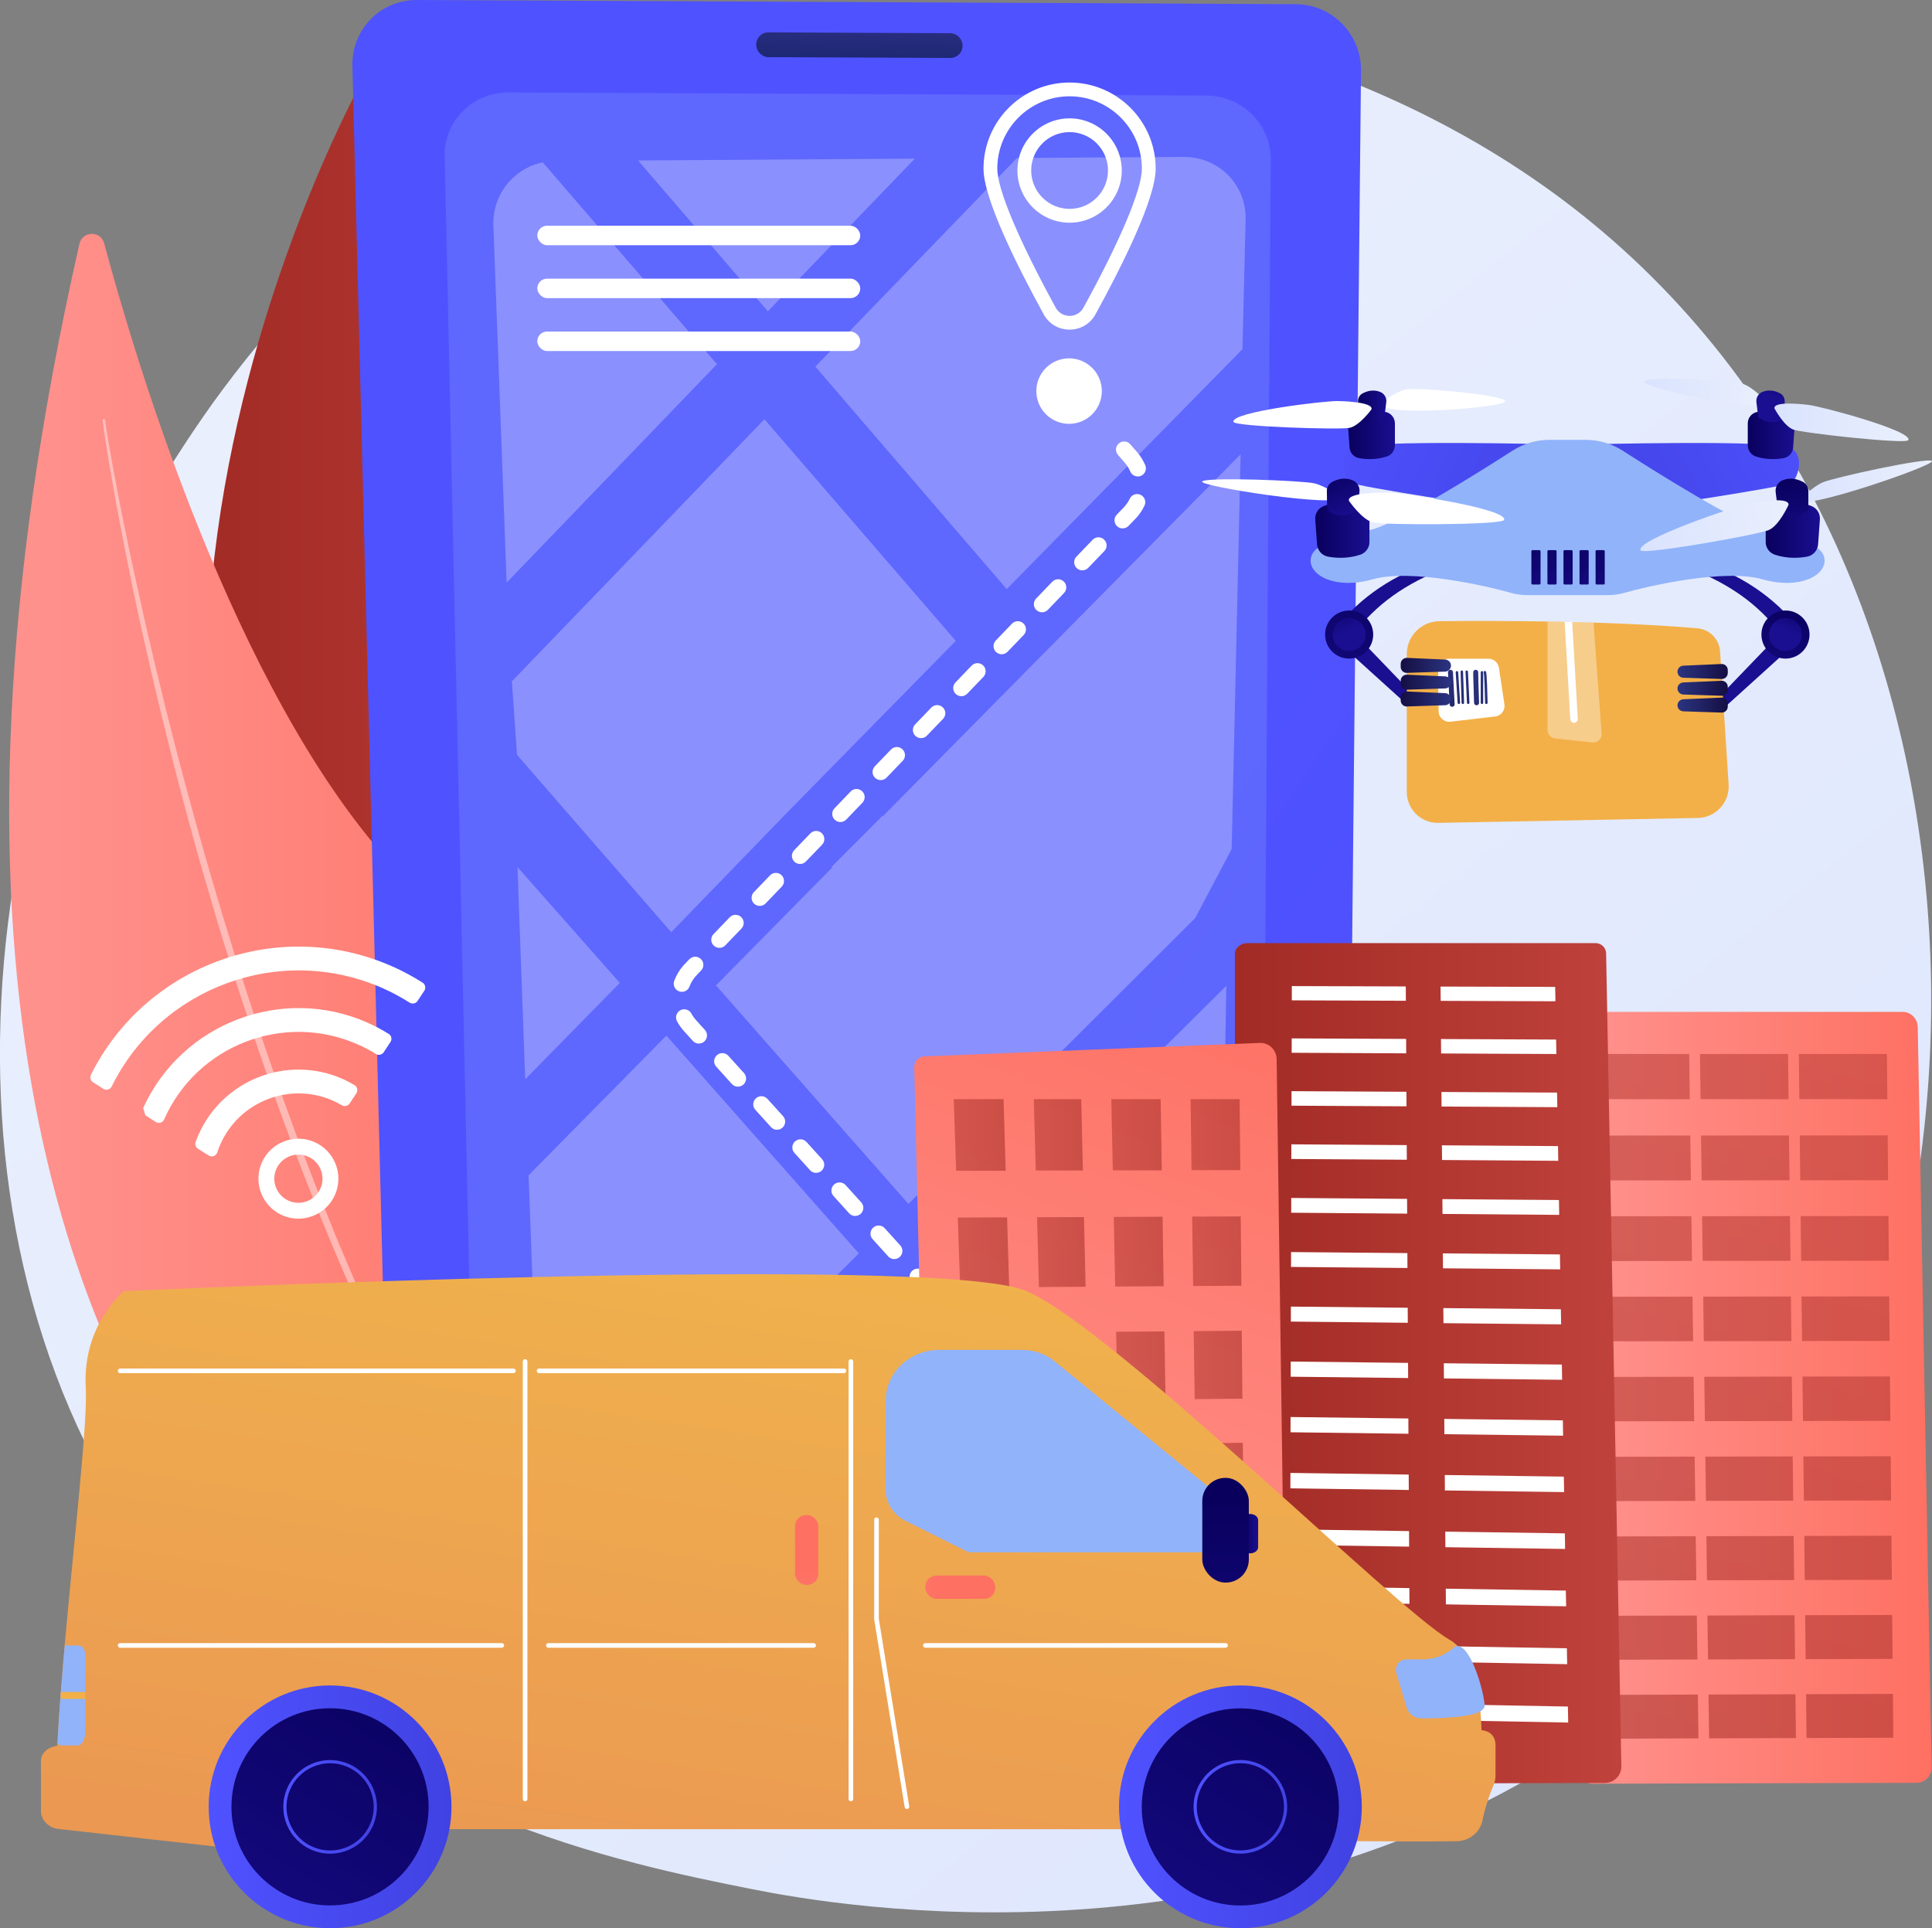 <svg xmlns="http://www.w3.org/2000/svg" xmlns:xlink="http://www.w3.org/1999/xlink" id="Layer_1" viewBox="0 0 451.34 450.49"><rect x="0" y="0" width="451.34" height="450.49" fill="#808080" stroke="none"/><defs><style>.cls-1{opacity:.43;}.cls-1,.cls-2,.cls-3,.cls-4,.cls-5,.cls-6,.cls-7,.cls-8,.cls-9,.cls-10,.cls-11,.cls-12,.cls-13,.cls-14,.cls-15,.cls-16,.cls-17,.cls-18,.cls-19,.cls-20,.cls-21,.cls-22,.cls-23,.cls-24,.cls-25,.cls-26,.cls-27,.cls-28,.cls-29,.cls-30,.cls-31,.cls-32,.cls-33,.cls-34,.cls-35,.cls-36,.cls-37,.cls-38,.cls-39,.cls-40,.cls-41,.cls-42,.cls-43,.cls-44,.cls-45,.cls-46,.cls-47,.cls-48,.cls-49,.cls-50,.cls-51,.cls-52,.cls-53,.cls-54,.cls-55,.cls-56,.cls-57,.cls-58,.cls-59,.cls-60,.cls-61,.cls-62,.cls-63,.cls-64,.cls-65,.cls-66,.cls-67,.cls-68,.cls-69,.cls-70,.cls-71,.cls-72,.cls-73,.cls-74,.cls-75,.cls-76,.cls-77,.cls-78,.cls-79,.cls-80,.cls-81,.cls-82,.cls-83,.cls-84,.cls-85,.cls-86,.cls-87,.cls-88,.cls-89,.cls-90,.cls-91,.cls-92,.cls-93,.cls-94,.cls-95,.cls-96,.cls-97,.cls-98,.cls-99,.cls-100,.cls-101,.cls-102,.cls-103,.cls-104,.cls-105,.cls-106,.cls-107,.cls-108,.cls-109,.cls-110,.cls-111,.cls-112,.cls-113,.cls-114{stroke-width:0px;}.cls-1,.cls-101,.cls-102,.cls-103{isolation:isolate;}.cls-1,.cls-101,.cls-103,.cls-114{fill:#fff;}.cls-2{fill:url(#linear-gradient-100);}.cls-3{fill:url(#linear-gradient-101);}.cls-4{fill:url(#linear-gradient-109);}.cls-5{fill:url(#linear-gradient-108);}.cls-6{fill:url(#linear-gradient-106);}.cls-7{fill:url(#linear-gradient-107);}.cls-8{fill:url(#linear-gradient-104);}.cls-9{fill:url(#linear-gradient-103);}.cls-10{fill:url(#linear-gradient);}.cls-11{fill:url(#linear-gradient-38);}.cls-12{fill:url(#linear-gradient-33);}.cls-13{fill:url(#linear-gradient-29);}.cls-14{fill:url(#linear-gradient-32);}.cls-15{fill:url(#linear-gradient-30);}.cls-16{fill:url(#linear-gradient-31);}.cls-17{fill:url(#linear-gradient-36);}.cls-18{fill:url(#linear-gradient-39);}.cls-19{fill:url(#linear-gradient-34);}.cls-20{fill:url(#linear-gradient-37);}.cls-21{fill:url(#linear-gradient-35);}.cls-22{fill:url(#linear-gradient-28);}.cls-23{fill:url(#linear-gradient-25);}.cls-24{fill:url(#linear-gradient-11);}.cls-25{fill:url(#linear-gradient-12);}.cls-26{fill:url(#linear-gradient-13);}.cls-27{fill:url(#linear-gradient-10);}.cls-28{fill:url(#linear-gradient-17);}.cls-29{fill:url(#linear-gradient-16);}.cls-30{fill:url(#linear-gradient-19);}.cls-31{fill:url(#linear-gradient-15);}.cls-32{fill:url(#linear-gradient-23);}.cls-33{fill:url(#linear-gradient-21);}.cls-34{fill:url(#linear-gradient-18);}.cls-35{fill:url(#linear-gradient-14);}.cls-36{fill:url(#linear-gradient-22);}.cls-37{fill:url(#linear-gradient-20);}.cls-38{fill:url(#linear-gradient-27);}.cls-39{fill:url(#linear-gradient-24);}.cls-40{fill:url(#linear-gradient-26);}.cls-41{fill:url(#linear-gradient-45);}.cls-42{fill:url(#linear-gradient-46);}.cls-43{fill:url(#linear-gradient-44);}.cls-44{fill:url(#linear-gradient-48);}.cls-45{fill:url(#linear-gradient-49);}.cls-46{fill:url(#linear-gradient-47);}.cls-47{fill:url(#linear-gradient-42);}.cls-48{fill:url(#linear-gradient-43);}.cls-49{fill:url(#linear-gradient-40);}.cls-50{fill:url(#linear-gradient-41);}.cls-51{fill:url(#linear-gradient-59);}.cls-52{fill:url(#linear-gradient-57);}.cls-53{fill:url(#linear-gradient-58);}.cls-54{fill:url(#linear-gradient-55);}.cls-55{fill:url(#linear-gradient-56);}.cls-56{fill:url(#linear-gradient-53);}.cls-57{fill:url(#linear-gradient-51);}.cls-58{fill:url(#linear-gradient-52);}.cls-59{fill:url(#linear-gradient-50);}.cls-60{fill:url(#linear-gradient-54);}.cls-61{fill:url(#linear-gradient-60);}.cls-62{fill:url(#linear-gradient-61);}.cls-63{fill:url(#linear-gradient-62);}.cls-64{fill:url(#linear-gradient-65);}.cls-65{fill:url(#linear-gradient-79);}.cls-66{fill:url(#linear-gradient-78);}.cls-67{fill:url(#linear-gradient-77);}.cls-68{fill:url(#linear-gradient-75);}.cls-69{fill:url(#linear-gradient-76);}.cls-70{fill:url(#linear-gradient-74);}.cls-71{fill:url(#linear-gradient-67);}.cls-72{fill:url(#linear-gradient-68);}.cls-73{fill:url(#linear-gradient-66);}.cls-74{fill:url(#linear-gradient-63);}.cls-75{fill:url(#linear-gradient-69);}.cls-76{fill:url(#linear-gradient-64);}.cls-77{fill:url(#linear-gradient-71);}.cls-78{fill:url(#linear-gradient-72);}.cls-79{fill:url(#linear-gradient-70);}.cls-80{fill:url(#linear-gradient-73);}.cls-81{fill:url(#linear-gradient-84);}.cls-82{fill:url(#linear-gradient-85);}.cls-83{fill:url(#linear-gradient-82);}.cls-84{fill:url(#linear-gradient-83);}.cls-85{fill:url(#linear-gradient-89);}.cls-86{fill:url(#linear-gradient-88);}.cls-87{fill:url(#linear-gradient-86);}.cls-88{fill:url(#linear-gradient-87);}.cls-89{fill:url(#linear-gradient-80);}.cls-90{fill:url(#linear-gradient-81);}.cls-91{fill:url(#linear-gradient-98);}.cls-92{fill:url(#linear-gradient-91);}.cls-93{fill:url(#linear-gradient-92);}.cls-94{fill:url(#linear-gradient-93);}.cls-95{fill:url(#linear-gradient-90);}.cls-96{fill:url(#linear-gradient-96);}.cls-97{fill:url(#linear-gradient-97);}.cls-98{fill:url(#linear-gradient-94);}.cls-99{fill:url(#linear-gradient-95);}.cls-100{fill:url(#linear-gradient-99);}.cls-101{opacity:.37;}.cls-102{opacity:.22;}.cls-102,.cls-113{fill:#91b3fa;}.cls-115{opacity:.27;}.cls-116{opacity:.57;}.cls-117{opacity:.59;}.cls-103{opacity:.86;}.cls-104{fill:url(#linear-gradient-4);}.cls-105{fill:url(#linear-gradient-2);}.cls-106{fill:url(#linear-gradient-3);}.cls-107{fill:url(#linear-gradient-8);}.cls-108{fill:url(#linear-gradient-9);}.cls-109{fill:url(#linear-gradient-7);}.cls-110{fill:url(#linear-gradient-5);}.cls-111{fill:url(#linear-gradient-6);}.cls-112{fill:#f3b048;}.cls-118{stroke:url(#linear-gradient-105);}.cls-118,.cls-119{fill:none;stroke-miterlimit:10;stroke-width:.75px;}.cls-119{stroke:url(#linear-gradient-102);}</style><linearGradient id="linear-gradient" x1="506.76" y1="-128.84" x2="107.84" y2="366.59" gradientTransform="translate(0 452) scale(1 -1)" gradientUnits="userSpaceOnUse"><stop offset="0" stop-color="#dae3fe"></stop><stop offset="1" stop-color="#e9effd"></stop></linearGradient><linearGradient id="linear-gradient-2" x1="48.3" y1="278.07" x2="162.35" y2="278.07" gradientTransform="translate(0 452) scale(1 -1)" gradientUnits="userSpaceOnUse"><stop offset="0" stop-color="#a22b25"></stop><stop offset="1" stop-color="#c0423c"></stop></linearGradient><linearGradient id="linear-gradient-3" x1="2.14" y1="211.88" x2="163.97" y2="211.88" gradientTransform="translate(0 452) scale(1 -1)" gradientUnits="userSpaceOnUse"><stop offset="0" stop-color="#ff928e"></stop><stop offset="1" stop-color="#fe7062"></stop></linearGradient><linearGradient id="linear-gradient-4" x1="246.82" y1="227.67" x2="865.35" y2="-196.72" gradientTransform="translate(0 452) scale(1 -1)" gradientUnits="userSpaceOnUse"><stop offset="0" stop-color="#4f52ff"></stop><stop offset="1" stop-color="#4042e2"></stop></linearGradient><linearGradient id="linear-gradient-5" x1="201.7" y1="498.23" x2="200.71" y2="437.94" gradientTransform="translate(0 452) scale(1 -1)" gradientUnits="userSpaceOnUse"><stop offset="0" stop-color="#8d55d1"></stop><stop offset="1" stop-color="#1c2873"></stop></linearGradient><linearGradient id="linear-gradient-6" x1="426.1" y1="359.9" x2="365.95" y2="329.25" gradientTransform="translate(0 452) scale(1 -1)" gradientUnits="userSpaceOnUse"><stop offset="0" stop-color="#4f52ff"></stop><stop offset="1" stop-color="#4042e2"></stop></linearGradient><linearGradient id="linear-gradient-7" x1="340.18" y1="378.2" x2="335.96" y2="359.39" gradientTransform="translate(0 452) scale(1 -1)" gradientUnits="userSpaceOnUse"><stop offset="0" stop-color="#09005d"></stop><stop offset="1" stop-color="#1a0f91"></stop></linearGradient><linearGradient id="linear-gradient-8" x1="327.77" y1="334.39" x2="295.91" y2="256.85" gradientTransform="translate(0 452) scale(1 -1)" gradientUnits="userSpaceOnUse"><stop offset="0" stop-color="#09005d"></stop><stop offset="1" stop-color="#1a0f91"></stop></linearGradient><linearGradient id="linear-gradient-9" x1="-3641.28" y1="312.24" x2="-3644.61" y2="304.48" gradientTransform="translate(-3329.74 452) rotate(-180)" gradientUnits="userSpaceOnUse"><stop offset="0" stop-color="#09005d"></stop><stop offset="1" stop-color="#1a0f91"></stop></linearGradient><linearGradient id="linear-gradient-10" x1="384.07" y1="360.42" x2="412.62" y2="360.42" gradientTransform="translate(0 452) scale(1 -1)" gradientUnits="userSpaceOnUse"><stop offset="0" stop-color="#dae3fe"></stop><stop offset="1" stop-color="#e9effd"></stop></linearGradient><linearGradient id="linear-gradient-11" x1="408.3" y1="350.33" x2="419.27" y2="350.33" gradientTransform="translate(0 452) scale(1 -1)" gradientUnits="userSpaceOnUse"><stop offset="0" stop-color="#09005d"></stop><stop offset="1" stop-color="#1a0f91"></stop></linearGradient><linearGradient id="linear-gradient-12" x1="416.81" y1="365.54" x2="414.55" y2="359.22" gradientTransform="translate(0 452) scale(1 -1)" gradientUnits="userSpaceOnUse"><stop offset="0" stop-color="#09005d"></stop><stop offset="1" stop-color="#1a0f91"></stop></linearGradient><linearGradient id="linear-gradient-13" x1="395.46" y1="396.33" x2="399.68" y2="368.31" gradientTransform="translate(0 452) scale(1 -1)" gradientUnits="userSpaceOnUse"><stop offset="0" stop-color="#09005d"></stop><stop offset="1" stop-color="#1a0f91"></stop></linearGradient><linearGradient id="linear-gradient-14" x1="414.52" y1="353.33" x2="445.85" y2="353.33" gradientTransform="translate(0 452) scale(1 -1)" gradientUnits="userSpaceOnUse"><stop offset="0" stop-color="#dae3fe"></stop><stop offset="1" stop-color="#e9effd"></stop></linearGradient><linearGradient id="linear-gradient-15" x1="309.58" y1="357.08" x2="374.27" y2="328.48" gradientTransform="translate(0 452) scale(1 -1)" gradientUnits="userSpaceOnUse"><stop offset="0" stop-color="#4f52ff"></stop><stop offset="1" stop-color="#4042e2"></stop></linearGradient><linearGradient id="linear-gradient-16" x1="314.9" y1="350.33" x2="325.87" y2="350.33" gradientTransform="translate(0 452) scale(1 -1)" gradientUnits="userSpaceOnUse"><stop offset="0" stop-color="#09005d"></stop><stop offset="1" stop-color="#1a0f91"></stop></linearGradient><linearGradient id="linear-gradient-17" x1="317.26" y1="357.06" x2="323.87" y2="357.06" gradientTransform="translate(0 452) scale(1 -1)" gradientUnits="userSpaceOnUse"><stop offset="0" stop-color="#09005d"></stop><stop offset="1" stop-color="#1a0f91"></stop></linearGradient><linearGradient id="linear-gradient-18" x1="307.25" y1="328.15" x2="319.91" y2="328.15" gradientTransform="translate(0 452) scale(1 -1)" gradientUnits="userSpaceOnUse"><stop offset="0" stop-color="#09005d"></stop><stop offset="1" stop-color="#1a0f91"></stop></linearGradient><linearGradient id="linear-gradient-19" x1="310.5" y1="342.39" x2="316.1" y2="331.01" gradientTransform="translate(0 452) scale(1 -1)" gradientUnits="userSpaceOnUse"><stop offset="0" stop-color="#09005d"></stop><stop offset="1" stop-color="#1a0f91"></stop></linearGradient><linearGradient id="linear-gradient-20" x1="-87.1" y1="-111.32" x2="-54.99" y2="-111.32" gradientTransform="translate(486.26 -9.65) rotate(-10.11) scale(1 -1)" gradientUnits="userSpaceOnUse"><stop offset="0" stop-color="#dae3fe"></stop><stop offset="1" stop-color="#e9effd"></stop></linearGradient><linearGradient id="linear-gradient-21" x1="412.48" y1="328.15" x2="425.16" y2="328.15" gradientTransform="translate(0 452) scale(1 -1)" gradientUnits="userSpaceOnUse"><stop offset="0" stop-color="#09005d"></stop><stop offset="1" stop-color="#1a0f91"></stop></linearGradient><linearGradient id="linear-gradient-22" x1="418.47" y1="340.44" x2="419.38" y2="322.58" gradientTransform="translate(0 452) scale(1 -1)" gradientUnits="userSpaceOnUse"><stop offset="0" stop-color="#09005d"></stop><stop offset="1" stop-color="#1a0f91"></stop></linearGradient><linearGradient id="linear-gradient-23" x1="-125.68" y1="-115.35" x2="-89.74" y2="-115.35" gradientTransform="translate(486.26 -9.65) rotate(-10.11) scale(1 -1)" gradientUnits="userSpaceOnUse"><stop offset="0" stop-color="#dae3fe"></stop><stop offset="1" stop-color="#e9effd"></stop></linearGradient><linearGradient id="linear-gradient-24" x1="423.31" y1="339.75" x2="449.48" y2="339.75" gradientTransform="translate(0 452) scale(1 -1)" gradientUnits="userSpaceOnUse"><stop offset="0" stop-color="#dae3fe"></stop><stop offset="1" stop-color="#e9effd"></stop></linearGradient><linearGradient id="linear-gradient-25" x1="354.29" y1="322.62" x2="365.57" y2="314.75" gradientTransform="translate(0 452) scale(1 -1)" gradientUnits="userSpaceOnUse"><stop offset="0" stop-color="#09005d"></stop><stop offset="1" stop-color="#1a0f91"></stop></linearGradient><linearGradient id="linear-gradient-26" x1="358.03" y1="322.62" x2="369.32" y2="314.75" gradientTransform="translate(0 452) scale(1 -1)" gradientUnits="userSpaceOnUse"><stop offset="0" stop-color="#09005d"></stop><stop offset="1" stop-color="#1a0f91"></stop></linearGradient><linearGradient id="linear-gradient-27" x1="361.78" y1="322.62" x2="373.07" y2="314.75" gradientTransform="translate(0 452) scale(1 -1)" gradientUnits="userSpaceOnUse"><stop offset="0" stop-color="#09005d"></stop><stop offset="1" stop-color="#1a0f91"></stop></linearGradient><linearGradient id="linear-gradient-28" x1="365.53" y1="322.62" x2="376.82" y2="314.75" gradientTransform="translate(0 452) scale(1 -1)" gradientUnits="userSpaceOnUse"><stop offset="0" stop-color="#09005d"></stop><stop offset="1" stop-color="#1a0f91"></stop></linearGradient><linearGradient id="linear-gradient-29" x1="369.28" y1="322.62" x2="380.56" y2="314.75" gradientTransform="translate(0 452) scale(1 -1)" gradientUnits="userSpaceOnUse"><stop offset="0" stop-color="#09005d"></stop><stop offset="1" stop-color="#1a0f91"></stop></linearGradient><linearGradient id="linear-gradient-30" x1="418.88" y1="311.62" x2="412.66" y2="283.93" gradientTransform="translate(0 452) scale(1 -1)" gradientUnits="userSpaceOnUse"><stop offset="0" stop-color="#09005d"></stop><stop offset="1" stop-color="#1a0f91"></stop></linearGradient><linearGradient id="linear-gradient-31" x1="420.73" y1="312.24" x2="417.41" y2="304.48" gradientTransform="translate(0 452) scale(1 -1)" gradientUnits="userSpaceOnUse"><stop offset="0" stop-color="#09005d"></stop><stop offset="1" stop-color="#1a0f91"></stop></linearGradient><linearGradient id="linear-gradient-32" x1="344.12" y1="296.5" x2="325.43" y2="269.34" gradientTransform="translate(0 452) scale(1 -1)" gradientUnits="userSpaceOnUse"><stop offset="0" stop-color="#2b3582"></stop><stop offset="1" stop-color="#150e42"></stop></linearGradient><linearGradient id="linear-gradient-33" x1="344.79" y1="296.04" x2="326.1" y2="268.88" gradientTransform="translate(0 452) scale(1 -1)" gradientUnits="userSpaceOnUse"><stop offset="0" stop-color="#2b3582"></stop><stop offset="1" stop-color="#150e42"></stop></linearGradient><linearGradient id="linear-gradient-34" x1="345.6" y1="295.48" x2="326.91" y2="268.32" gradientTransform="translate(0 452) scale(1 -1)" gradientUnits="userSpaceOnUse"><stop offset="0" stop-color="#2b3582"></stop><stop offset="1" stop-color="#150e42"></stop></linearGradient><linearGradient id="linear-gradient-35" x1="347.01" y1="294.52" x2="328.31" y2="267.35" gradientTransform="translate(0 452) scale(1 -1)" gradientUnits="userSpaceOnUse"><stop offset="0" stop-color="#2b3582"></stop><stop offset="1" stop-color="#150e42"></stop></linearGradient><linearGradient id="linear-gradient-36" x1="347.93" y1="293.88" x2="329.24" y2="266.72" gradientTransform="translate(0 452) scale(1 -1)" gradientUnits="userSpaceOnUse"><stop offset="0" stop-color="#2b3582"></stop><stop offset="1" stop-color="#150e42"></stop></linearGradient><linearGradient id="linear-gradient-37" x1="348.51" y1="293.49" x2="329.81" y2="266.32" gradientTransform="translate(0 452) scale(1 -1)" gradientUnits="userSpaceOnUse"><stop offset="0" stop-color="#2b3582"></stop><stop offset="1" stop-color="#150e42"></stop></linearGradient><linearGradient id="linear-gradient-38" x1="343.16" y1="297.17" x2="324.46" y2="270" gradientTransform="translate(0 452) scale(1 -1)" gradientUnits="userSpaceOnUse"><stop offset="0" stop-color="#2b3582"></stop><stop offset="1" stop-color="#150e42"></stop></linearGradient><linearGradient id="linear-gradient-39" x1="391.88" y1="295.12" x2="403.63" y2="295.12" gradientTransform="translate(0 452) scale(1 -1)" gradientUnits="userSpaceOnUse"><stop offset="0" stop-color="#2b3582"></stop><stop offset="1" stop-color="#150e42"></stop></linearGradient><linearGradient id="linear-gradient-40" x1="391.88" y1="291.2" x2="403.63" y2="291.2" gradientTransform="translate(0 452) scale(1 -1)" gradientUnits="userSpaceOnUse"><stop offset="0" stop-color="#2b3582"></stop><stop offset="1" stop-color="#150e42"></stop></linearGradient><linearGradient id="linear-gradient-41" x1="391.88" y1="287.27" x2="403.63" y2="287.27" gradientTransform="translate(0 452) scale(1 -1)" gradientUnits="userSpaceOnUse"><stop offset="0" stop-color="#2b3582"></stop><stop offset="1" stop-color="#150e42"></stop></linearGradient><linearGradient id="linear-gradient-42" x1="-3775.53" y1="296.55" x2="-3763.78" y2="296.55" gradientTransform="translate(-3436.56 452) rotate(-180)" gradientUnits="userSpaceOnUse"><stop offset="0" stop-color="#2b3582"></stop><stop offset="1" stop-color="#150e42"></stop></linearGradient><linearGradient id="linear-gradient-43" x1="-3775.53" y1="292.62" x2="-3763.78" y2="292.62" gradientTransform="translate(-3436.56 452) rotate(-180)" gradientUnits="userSpaceOnUse"><stop offset="0" stop-color="#2b3582"></stop><stop offset="1" stop-color="#150e42"></stop></linearGradient><linearGradient id="linear-gradient-44" x1="-3775.53" y1="288.7" x2="-3763.78" y2="288.7" gradientTransform="translate(-3436.56 452) rotate(-180)" gradientUnits="userSpaceOnUse"><stop offset="0" stop-color="#2b3582"></stop><stop offset="1" stop-color="#150e42"></stop></linearGradient><linearGradient id="linear-gradient-45" x1="368.36" y1="125.43" x2="451.25" y2="125.43" gradientTransform="translate(0 452) scale(1 -1)" gradientUnits="userSpaceOnUse"><stop offset="0" stop-color="#ff928e"></stop><stop offset="1" stop-color="#fe7062"></stop></linearGradient><linearGradient id="linear-gradient-46" x1="327.14" y1="-48.05" x2="394.02" y2="242.3" gradientTransform="translate(0 452) scale(1 -1)" gradientUnits="userSpaceOnUse"><stop offset="0" stop-color="#a22b25"></stop><stop offset="1" stop-color="#c0423c"></stop></linearGradient><linearGradient id="linear-gradient-47" x1="349.08" y1="-53.1" x2="415.96" y2="237.25" gradientTransform="translate(0 452) scale(1 -1)" gradientUnits="userSpaceOnUse"><stop offset="0" stop-color="#a22b25"></stop><stop offset="1" stop-color="#c0423c"></stop></linearGradient><linearGradient id="linear-gradient-48" x1="370.99" y1="-58.15" x2="437.87" y2="232.2" gradientTransform="translate(0 452) scale(1 -1)" gradientUnits="userSpaceOnUse"><stop offset="0" stop-color="#a22b25"></stop><stop offset="1" stop-color="#c0423c"></stop></linearGradient><linearGradient id="linear-gradient-49" x1="331.57" y1="-49.06" x2="398.44" y2="241.28" gradientTransform="translate(0 452) scale(1 -1)" gradientUnits="userSpaceOnUse"><stop offset="0" stop-color="#a22b25"></stop><stop offset="1" stop-color="#c0423c"></stop></linearGradient><linearGradient id="linear-gradient-50" x1="353.46" y1="-54.11" x2="420.33" y2="236.24" gradientTransform="translate(0 452) scale(1 -1)" gradientUnits="userSpaceOnUse"><stop offset="0" stop-color="#a22b25"></stop><stop offset="1" stop-color="#c0423c"></stop></linearGradient><linearGradient id="linear-gradient-51" x1="375.34" y1="-59.15" x2="442.22" y2="231.2" gradientTransform="translate(0 452) scale(1 -1)" gradientUnits="userSpaceOnUse"><stop offset="0" stop-color="#a22b25"></stop><stop offset="1" stop-color="#c0423c"></stop></linearGradient><linearGradient id="linear-gradient-52" x1="335.94" y1="-50.07" x2="402.82" y2="240.27" gradientTransform="translate(0 452) scale(1 -1)" gradientUnits="userSpaceOnUse"><stop offset="0" stop-color="#a22b25"></stop><stop offset="1" stop-color="#c0423c"></stop></linearGradient><linearGradient id="linear-gradient-53" x1="357.8" y1="-55.11" x2="424.68" y2="235.24" gradientTransform="translate(0 452) scale(1 -1)" gradientUnits="userSpaceOnUse"><stop offset="0" stop-color="#a22b25"></stop><stop offset="1" stop-color="#c0423c"></stop></linearGradient><linearGradient id="linear-gradient-54" x1="379.64" y1="-60.14" x2="446.51" y2="230.21" gradientTransform="translate(0 452) scale(1 -1)" gradientUnits="userSpaceOnUse"><stop offset="0" stop-color="#a22b25"></stop><stop offset="1" stop-color="#c0423c"></stop></linearGradient><linearGradient id="linear-gradient-55" x1="340.3" y1="-51.08" x2="407.18" y2="239.27" gradientTransform="translate(0 452) scale(1 -1)" gradientUnits="userSpaceOnUse"><stop offset="0" stop-color="#a22b25"></stop><stop offset="1" stop-color="#c0423c"></stop></linearGradient><linearGradient id="linear-gradient-56" x1="362.12" y1="-56.1" x2="429" y2="234.24" gradientTransform="translate(0 452) scale(1 -1)" gradientUnits="userSpaceOnUse"><stop offset="0" stop-color="#a22b25"></stop><stop offset="1" stop-color="#c0423c"></stop></linearGradient><linearGradient id="linear-gradient-57" x1="383.92" y1="-61.13" x2="450.8" y2="229.22" gradientTransform="translate(0 452) scale(1 -1)" gradientUnits="userSpaceOnUse"><stop offset="0" stop-color="#a22b25"></stop><stop offset="1" stop-color="#c0423c"></stop></linearGradient><linearGradient id="linear-gradient-58" x1="344.66" y1="-52.08" x2="411.53" y2="238.27" gradientTransform="translate(0 452) scale(1 -1)" gradientUnits="userSpaceOnUse"><stop offset="0" stop-color="#a22b25"></stop><stop offset="1" stop-color="#c0423c"></stop></linearGradient><linearGradient id="linear-gradient-59" x1="366.44" y1="-57.1" x2="433.31" y2="233.25" gradientTransform="translate(0 452) scale(1 -1)" gradientUnits="userSpaceOnUse"><stop offset="0" stop-color="#a22b25"></stop><stop offset="1" stop-color="#c0423c"></stop></linearGradient><linearGradient id="linear-gradient-60" x1="388.19" y1="-62.11" x2="455.07" y2="228.24" gradientTransform="translate(0 452) scale(1 -1)" gradientUnits="userSpaceOnUse"><stop offset="0" stop-color="#a22b25"></stop><stop offset="1" stop-color="#c0423c"></stop></linearGradient><linearGradient id="linear-gradient-61" x1="348.99" y1="-53.08" x2="415.87" y2="237.27" gradientTransform="translate(0 452) scale(1 -1)" gradientUnits="userSpaceOnUse"><stop offset="0" stop-color="#a22b25"></stop><stop offset="1" stop-color="#c0423c"></stop></linearGradient><linearGradient id="linear-gradient-62" x1="370.73" y1="-58.09" x2="437.61" y2="232.26" gradientTransform="translate(0 452) scale(1 -1)" gradientUnits="userSpaceOnUse"><stop offset="0" stop-color="#a22b25"></stop><stop offset="1" stop-color="#c0423c"></stop></linearGradient><linearGradient id="linear-gradient-63" x1="392.45" y1="-63.09" x2="459.33" y2="227.26" gradientTransform="translate(0 452) scale(1 -1)" gradientUnits="userSpaceOnUse"><stop offset="0" stop-color="#a22b25"></stop><stop offset="1" stop-color="#c0423c"></stop></linearGradient><linearGradient id="linear-gradient-64" x1="353.31" y1="-54.08" x2="420.19" y2="236.27" gradientTransform="translate(0 452) scale(1 -1)" gradientUnits="userSpaceOnUse"><stop offset="0" stop-color="#a22b25"></stop><stop offset="1" stop-color="#c0423c"></stop></linearGradient><linearGradient id="linear-gradient-65" x1="375.02" y1="-59.07" x2="441.9" y2="231.27" gradientTransform="translate(0 452) scale(1 -1)" gradientUnits="userSpaceOnUse"><stop offset="0" stop-color="#a22b25"></stop><stop offset="1" stop-color="#c0423c"></stop></linearGradient><linearGradient id="linear-gradient-66" x1="396.69" y1="-64.07" x2="463.57" y2="226.28" gradientTransform="translate(0 452) scale(1 -1)" gradientUnits="userSpaceOnUse"><stop offset="0" stop-color="#a22b25"></stop><stop offset="1" stop-color="#c0423c"></stop></linearGradient><linearGradient id="linear-gradient-67" x1="357.62" y1="-55.07" x2="424.5" y2="235.28" gradientTransform="translate(0 452) scale(1 -1)" gradientUnits="userSpaceOnUse"><stop offset="0" stop-color="#a22b25"></stop><stop offset="1" stop-color="#c0423c"></stop></linearGradient><linearGradient id="linear-gradient-68" x1="379.28" y1="-60.06" x2="446.16" y2="230.29" gradientTransform="translate(0 452) scale(1 -1)" gradientUnits="userSpaceOnUse"><stop offset="0" stop-color="#a22b25"></stop><stop offset="1" stop-color="#c0423c"></stop></linearGradient><linearGradient id="linear-gradient-69" x1="400.92" y1="-65.04" x2="467.8" y2="225.31" gradientTransform="translate(0 452) scale(1 -1)" gradientUnits="userSpaceOnUse"><stop offset="0" stop-color="#a22b25"></stop><stop offset="1" stop-color="#c0423c"></stop></linearGradient><linearGradient id="linear-gradient-70" x1="361.91" y1="-56.06" x2="428.79" y2="234.29" gradientTransform="translate(0 452) scale(1 -1)" gradientUnits="userSpaceOnUse"><stop offset="0" stop-color="#a22b25"></stop><stop offset="1" stop-color="#c0423c"></stop></linearGradient><linearGradient id="linear-gradient-71" x1="383.53" y1="-61.04" x2="450.41" y2="229.31" gradientTransform="translate(0 452) scale(1 -1)" gradientUnits="userSpaceOnUse"><stop offset="0" stop-color="#a22b25"></stop><stop offset="1" stop-color="#c0423c"></stop></linearGradient><linearGradient id="linear-gradient-72" x1="405.13" y1="-66.01" x2="472.01" y2="224.34" gradientTransform="translate(0 452) scale(1 -1)" gradientUnits="userSpaceOnUse"><stop offset="0" stop-color="#a22b25"></stop><stop offset="1" stop-color="#c0423c"></stop></linearGradient><linearGradient id="linear-gradient-73" x1="288.49" y1="133.45" x2="378.77" y2="133.45" gradientTransform="translate(0 452) scale(1 -1)" gradientUnits="userSpaceOnUse"><stop offset="0" stop-color="#a22b25"></stop><stop offset="1" stop-color="#c0423c"></stop></linearGradient><linearGradient id="linear-gradient-74" x1="231.89" y1="56.39" x2="298.57" y2="228.29" gradientTransform="translate(0 452) scale(1 -1)" gradientUnits="userSpaceOnUse"><stop offset="0" stop-color="#ff928e"></stop><stop offset="1" stop-color="#fe7062"></stop></linearGradient><linearGradient id="linear-gradient-75" x1="237.5" y1="186.88" x2="207.8" y2="186.77" gradientTransform="translate(0 452) scale(1 -1)" gradientUnits="userSpaceOnUse"><stop offset="0" stop-color="#a22b25"></stop><stop offset="1" stop-color="#c0423c"></stop></linearGradient><linearGradient id="linear-gradient-76" x1="255.39" y1="186.9" x2="227.36" y2="186.79" gradientTransform="translate(0 452) scale(1 -1)" gradientUnits="userSpaceOnUse"><stop offset="0" stop-color="#a22b25"></stop><stop offset="1" stop-color="#c0423c"></stop></linearGradient><linearGradient id="linear-gradient-77" x1="273.89" y1="186.92" x2="245.07" y2="186.81" gradientTransform="translate(0 452) scale(1 -1)" gradientUnits="userSpaceOnUse"><stop offset="0" stop-color="#a22b25"></stop><stop offset="1" stop-color="#c0423c"></stop></linearGradient><linearGradient id="linear-gradient-78" x1="292.19" y1="186.95" x2="263.81" y2="186.84" gradientTransform="translate(0 452) scale(1 -1)" gradientUnits="userSpaceOnUse"><stop offset="0" stop-color="#a22b25"></stop><stop offset="1" stop-color="#c0423c"></stop></linearGradient><linearGradient id="linear-gradient-79" x1="238.29" y1="159.42" x2="208.91" y2="159.31" gradientTransform="translate(0 452) scale(1 -1)" gradientUnits="userSpaceOnUse"><stop offset="0" stop-color="#a22b25"></stop><stop offset="1" stop-color="#c0423c"></stop></linearGradient><linearGradient id="linear-gradient-80" x1="255.99" y1="159.52" x2="228.27" y2="159.41" gradientTransform="translate(0 452) scale(1 -1)" gradientUnits="userSpaceOnUse"><stop offset="0" stop-color="#a22b25"></stop><stop offset="1" stop-color="#c0423c"></stop></linearGradient><linearGradient id="linear-gradient-81" x1="274.31" y1="159.61" x2="245.79" y2="159.51" gradientTransform="translate(0 452) scale(1 -1)" gradientUnits="userSpaceOnUse"><stop offset="0" stop-color="#a22b25"></stop><stop offset="1" stop-color="#c0423c"></stop></linearGradient><linearGradient id="linear-gradient-82" x1="292.41" y1="159.71" x2="264.33" y2="159.61" gradientTransform="translate(0 452) scale(1 -1)" gradientUnits="userSpaceOnUse"><stop offset="0" stop-color="#a22b25"></stop><stop offset="1" stop-color="#c0423c"></stop></linearGradient><linearGradient id="linear-gradient-83" x1="239.06" y1="132.64" x2="210" y2="132.53" gradientTransform="translate(0 452) scale(1 -1)" gradientUnits="userSpaceOnUse"><stop offset="0" stop-color="#a22b25"></stop><stop offset="1" stop-color="#c0423c"></stop></linearGradient><linearGradient id="linear-gradient-84" x1="256.58" y1="132.81" x2="229.15" y2="132.7" gradientTransform="translate(0 452) scale(1 -1)" gradientUnits="userSpaceOnUse"><stop offset="0" stop-color="#a22b25"></stop><stop offset="1" stop-color="#c0423c"></stop></linearGradient><linearGradient id="linear-gradient-85" x1="274.71" y1="132.97" x2="246.49" y2="132.87" gradientTransform="translate(0 452) scale(1 -1)" gradientUnits="userSpaceOnUse"><stop offset="0" stop-color="#a22b25"></stop><stop offset="1" stop-color="#c0423c"></stop></linearGradient><linearGradient id="linear-gradient-86" x1="292.63" y1="133.14" x2="264.84" y2="133.03" gradientTransform="translate(0 452) scale(1 -1)" gradientUnits="userSpaceOnUse"><stop offset="0" stop-color="#a22b25"></stop><stop offset="1" stop-color="#c0423c"></stop></linearGradient><linearGradient id="linear-gradient-87" x1="239.82" y1="106.4" x2="211.06" y2="106.29" gradientTransform="translate(0 452) scale(1 -1)" gradientUnits="userSpaceOnUse"><stop offset="0" stop-color="#a22b25"></stop><stop offset="1" stop-color="#c0423c"></stop></linearGradient><linearGradient id="linear-gradient-88" x1="257.16" y1="106.63" x2="230.02" y2="106.53" gradientTransform="translate(0 452) scale(1 -1)" gradientUnits="userSpaceOnUse"><stop offset="0" stop-color="#a22b25"></stop><stop offset="1" stop-color="#c0423c"></stop></linearGradient><linearGradient id="linear-gradient-89" x1="275.11" y1="106.87" x2="247.18" y2="106.76" gradientTransform="translate(0 452) scale(1 -1)" gradientUnits="userSpaceOnUse"><stop offset="0" stop-color="#a22b25"></stop><stop offset="1" stop-color="#c0423c"></stop></linearGradient><linearGradient id="linear-gradient-90" x1="292.85" y1="107.1" x2="265.33" y2="107" gradientTransform="translate(0 452) scale(1 -1)" gradientUnits="userSpaceOnUse"><stop offset="0" stop-color="#a22b25"></stop><stop offset="1" stop-color="#c0423c"></stop></linearGradient><linearGradient id="linear-gradient-91" x1="240.56" y1="80.69" x2="212.11" y2="80.58" gradientTransform="translate(0 452) scale(1 -1)" gradientUnits="userSpaceOnUse"><stop offset="0" stop-color="#a22b25"></stop><stop offset="1" stop-color="#c0423c"></stop></linearGradient><linearGradient id="linear-gradient-92" x1="257.73" y1="80.98" x2="230.87" y2="80.88" gradientTransform="translate(0 452) scale(1 -1)" gradientUnits="userSpaceOnUse"><stop offset="0" stop-color="#a22b25"></stop><stop offset="1" stop-color="#c0423c"></stop></linearGradient><linearGradient id="linear-gradient-93" x1="275.5" y1="81.28" x2="247.85" y2="81.18" gradientTransform="translate(0 452) scale(1 -1)" gradientUnits="userSpaceOnUse"><stop offset="0" stop-color="#a22b25"></stop><stop offset="1" stop-color="#c0423c"></stop></linearGradient><linearGradient id="linear-gradient-94" x1="293.06" y1="81.58" x2="265.82" y2="81.48" gradientTransform="translate(0 452) scale(1 -1)" gradientUnits="userSpaceOnUse"><stop offset="0" stop-color="#a22b25"></stop><stop offset="1" stop-color="#c0423c"></stop></linearGradient><linearGradient id="linear-gradient-95" x1="241.29" y1="55.49" x2="213.13" y2="55.38" gradientTransform="translate(0 452) scale(1 -1)" gradientUnits="userSpaceOnUse"><stop offset="0" stop-color="#a22b25"></stop><stop offset="1" stop-color="#c0423c"></stop></linearGradient><linearGradient id="linear-gradient-96" x1="258.29" y1="55.85" x2="231.7" y2="55.75" gradientTransform="translate(0 452) scale(1 -1)" gradientUnits="userSpaceOnUse"><stop offset="0" stop-color="#a22b25"></stop><stop offset="1" stop-color="#c0423c"></stop></linearGradient><linearGradient id="linear-gradient-97" x1="275.88" y1="56.21" x2="248.51" y2="56.1" gradientTransform="translate(0 452) scale(1 -1)" gradientUnits="userSpaceOnUse"><stop offset="0" stop-color="#a22b25"></stop><stop offset="1" stop-color="#c0423c"></stop></linearGradient><linearGradient id="linear-gradient-98" x1="293.27" y1="56.57" x2="266.3" y2="56.47" gradientTransform="translate(0 452) scale(1 -1)" gradientUnits="userSpaceOnUse"><stop offset="0" stop-color="#a22b25"></stop><stop offset="1" stop-color="#c0423c"></stop></linearGradient><linearGradient id="linear-gradient-99" x1="258.11" y1="562.67" x2="87.33" y2="-549.81" gradientTransform="translate(0 452) scale(1 -1)" gradientUnits="userSpaceOnUse"><stop offset="0" stop-color="#fdf53f"></stop><stop offset="1" stop-color="#d93c65"></stop></linearGradient><linearGradient id="linear-gradient-100" x1="48.75" y1="29.87" x2="105.47" y2="29.87" gradientTransform="translate(0 452) scale(1 -1)" gradientUnits="userSpaceOnUse"><stop offset="0" stop-color="#4f52ff"></stop><stop offset="1" stop-color="#4042e2"></stop></linearGradient><linearGradient id="linear-gradient-101" x1="99.8" y1="67.07" x2="36.93" y2="-35.94" gradientTransform="translate(0 452) scale(1 -1)" gradientUnits="userSpaceOnUse"><stop offset="0" stop-color="#09005d"></stop><stop offset="1" stop-color="#1a0f91"></stop></linearGradient><linearGradient id="linear-gradient-102" x1="66.18" y1="29.86" x2="88.05" y2="29.86" gradientTransform="translate(0 452) scale(1 -1)" gradientUnits="userSpaceOnUse"><stop offset="0" stop-color="#4f52ff"></stop><stop offset="1" stop-color="#4042e2"></stop></linearGradient><linearGradient id="linear-gradient-103" x1="261.41" y1="29.87" x2="318.13" y2="29.87" gradientTransform="translate(0 452) scale(1 -1)" gradientUnits="userSpaceOnUse"><stop offset="0" stop-color="#4f52ff"></stop><stop offset="1" stop-color="#4042e2"></stop></linearGradient><linearGradient id="linear-gradient-104" x1="312.46" y1="67.07" x2="249.59" y2="-35.94" gradientTransform="translate(0 452.01) scale(1 -1)" gradientUnits="userSpaceOnUse"><stop offset="0" stop-color="#09005d"></stop><stop offset="1" stop-color="#1a0f91"></stop></linearGradient><linearGradient id="linear-gradient-105" x1="278.84" y1="29.87" x2="300.71" y2="29.87" gradientTransform="translate(0 452) scale(1 -1)" gradientUnits="userSpaceOnUse"><stop offset="0" stop-color="#4f52ff"></stop><stop offset="1" stop-color="#4042e2"></stop></linearGradient><linearGradient id="linear-gradient-106" x1="290.12" y1="93.69" x2="293.92" y2="93.69" gradientTransform="translate(0 452) scale(1 -1)" gradientUnits="userSpaceOnUse"><stop offset="0" stop-color="#09005d"></stop><stop offset="1" stop-color="#1a0f91"></stop></linearGradient><linearGradient id="linear-gradient-107" x1="286.26" y1="102.92" x2="286.64" y2="33.89" gradientTransform="translate(0 452) scale(1 -1)" gradientUnits="userSpaceOnUse"><stop offset="0" stop-color="#09005d"></stop><stop offset="1" stop-color="#1a0f91"></stop></linearGradient><linearGradient id="linear-gradient-108" x1="184.45" y1="53.5" x2="187.95" y2="85.31" gradientTransform="translate(0 452) scale(1 -1)" gradientUnits="userSpaceOnUse"><stop offset="0" stop-color="#ff928e"></stop><stop offset="1" stop-color="#fe7062"></stop></linearGradient><linearGradient id="linear-gradient-109" x1="-3748.64" y1="-2111.76" x2="-3745.14" y2="-2079.95" gradientTransform="translate(2299.71 4115.46) rotate(90) scale(1 -1)" gradientUnits="userSpaceOnUse"><stop offset="0" stop-color="#ff928e"></stop><stop offset="1" stop-color="#fe7062"></stop></linearGradient></defs><g id="Layer_2"><g id="Header_section"><path class="cls-10" d="m398.86,384.18c-9.26,9.58-18.03,15.75-24.96,20.63-81.41,57.35-177.74,40.64-198.21,36.55-30.23-6.03-88.67-17.68-130.92-66.47-63.92-73.81-53.97-190.09-4.39-266.84C49.46,94.01,97.37,16.08,194.73,3.58c58.93-7.56,127.61,7.69,177.35,48.61,104.41,85.89,96.98,259.41,26.78,331.98h0Z"></path><path class="cls-105" d="m83.25,21.43c-14.96,29.12-95.13,202.12,53.7,306.51,0,0,82.1-100.31-48.9-306.74-1.15-1.81-3.82-1.68-4.8.23h0Z"></path><path class="cls-103" d="m89.55,53.97c-.74,5.88-1.18,11.83-1.51,17.77-.34,5.94-.5,11.89-.59,17.85-.14,11.9.14,23.81.81,35.7.67,11.89,1.74,23.75,3.15,35.57s3.14,23.6,5.29,35.31l.78,4.39.87,4.38c.59,2.92,1.13,5.84,1.76,8.75,1.28,5.81,2.51,11.64,3.96,17.41l1.05,4.34.53,2.17.57,2.16,2.28,8.63.58,2.16.62,2.14,1.24,4.29,1.24,4.29.62,2.14.66,2.13c6.96,22.76,15.18,45.13,24.65,66.97h0c.24.55,0,1.19-.56,1.43s-1.19-.01-1.43-.56h0c-9.41-21.95-17.55-44.44-24.44-67.3l-.66-2.14-.61-2.15-1.22-4.31-1.22-4.31-.61-2.15-.57-2.16-2.25-8.66-.56-2.17-.52-2.18-1.03-4.36c-1.43-5.8-2.64-11.64-3.89-17.47-.62-2.92-1.15-5.86-1.73-8.78l-.85-4.39-.77-4.41c-2.1-11.75-3.79-23.57-5.15-35.42s-2.38-23.75-3-35.67-.85-23.85-.66-35.78c.11-5.97.3-11.93.67-17.89.36-5.96.83-11.9,1.6-17.84.03-.25.26-.43.52-.4.25.03.43.26.4.52h-.02Z"></path><path class="cls-106" d="m18.56,56.96c.69-3.02,4.97-3.11,5.77-.12,7.75,28.88,30.44,103.96,66.22,144.08,58.25,65.32,96.31,170.73,57.91,224.68,0,0-204.63-40.06-129.9-368.63h0Z"></path><path class="cls-1" d="m24.57,98.12c.07.76.22,1.6.33,2.41l.4,2.44.85,4.88c.59,3.25,1.21,6.49,1.83,9.73,1.28,6.48,2.63,12.94,4.05,19.38,2.82,12.9,5.89,25.74,9.21,38.52,6.67,25.54,14.18,50.87,22.96,75.77,1.06,3.13,2.23,6.21,3.35,9.31l1.69,4.65c.56,1.55,1.17,3.08,1.75,4.63,1.19,3.08,2.34,6.17,3.55,9.24l3.7,9.18.93,2.29.97,2.27,1.94,4.55,1.94,4.55c.66,1.51,1.36,3.01,2.03,4.51,1.37,3,2.7,6.02,4.11,9l4.29,8.92c.36.74.71,1.49,1.07,2.23l1.12,2.2,2.25,4.41,2.25,4.41c.77,1.46,1.57,2.9,2.36,4.35l2.37,4.34c.8,1.44,1.55,2.91,2.41,4.32l5,8.54c6.82,11.29,14.14,22.28,22.16,32.77h0c.09.12.07.29-.05.38-.12.09-.29.07-.38-.05-8.18-10.39-15.7-21.29-22.69-32.52l-5.09-8.52c-.87-1.41-1.63-2.88-2.45-4.31l-2.41-4.33c-.8-1.45-1.62-2.88-2.4-4.34l-2.29-4.4-2.29-4.4-1.15-2.2c-.38-.74-.73-1.48-1.1-2.22-11.74-23.71-21.77-48.24-30.51-73.2l-3.23-9.38-3.09-9.42c-1.05-3.13-1.99-6.3-2.99-9.45l-1.48-4.73-1.41-4.75c-3.79-12.67-7.32-25.41-10.53-38.23-3.22-12.82-6.23-25.69-8.92-38.63-1.34-6.47-2.61-12.96-3.81-19.46-.59-3.25-1.17-6.5-1.71-9.76l-.79-4.89-.37-2.45c-.11-.83-.24-1.62-.31-2.5-.01-.15.1-.28.25-.29s.27.1.29.24v.06l.04-.05Z"></path><path class="cls-104" d="m314.31,375.26c-.08,7.62-6.62,13.8-14.62,13.82l-193.41.42c-8.06.02-14.75-6.16-14.94-13.81L82.33,15.45c-.22-8.56,6.55-15.49,15.1-15.45l205.3.98c8.49.04,15.3,7,15.22,15.53l-3.64,358.74h0Z"></path><path class="cls-102" d="m296.88,37.3c.06-8.23-6.7-14.95-15.09-14.98l-162.95-.72c-8.44-.04-15.14,6.64-14.96,14.9l6.7,306.29c.16,7.5,6.8,13.56,14.82,13.55l154.8-.25c7.97-.01,14.48-6.07,14.53-13.55l2.14-305.24h0Z"></path><path class="cls-110" d="m224.87,10.66c0,1.6-1.28,2.89-2.87,2.88l-42.41-.19c-1.59,0-2.9-1.31-2.92-2.91h0c-.02-1.6,1.26-2.89,2.85-2.88l42.45.2c1.59,0,2.88,1.31,2.89,2.91h0Z"></path><g class="cls-115"><polygon class="cls-114" points="262.06 254.55 286.49 230.3 285.58 281.47 262.11 254.61 262.06 254.55"></polygon><path class="cls-114" d="m250.26,266.27l34.53,39.53.35.41-1,31.32c-.08,3.01-1.69,5.9-4.23,8.03-2.24,1.88-5.16,3.03-8.21,3.28l-48.78-55.41,27.35-27.16h0Z"></path><polygon class="cls-114" points="279.21 214.49 251.33 242.29 239.57 254.02 212.22 281.28 167.25 230.21 167.26 230.21 194.5 202.59 194.42 202.59 194.28 202.51 194.28 202.51 206.15 190.61 206.26 190.63 206.29 190.64 206.31 190.63 206.33 190.61 234.23 162.36 289.83 106.13 287.73 198.37 279.21 214.49"></polygon><polygon class="cls-114" points="250.19 348.91 166.98 348.97 211.33 304.93 250.19 348.91"></polygon><path class="cls-114" d="m200.64,292.83l-56.34,56.16h-5.15c-3.43,0-6.75-1.15-9.25-3.23-2.5-2.08-3.97-4.9-4.08-7.85l-2.34-63.33,32.2-32.64,44.96,50.89h0Z"></path><polygon class="cls-114" points="144.81 229.62 122.69 252.16 120.89 202.57 144.79 229.62 144.81 229.62"></polygon><path class="cls-114" d="m235.18,137.64l-44.71-51.99,47.11-48.74,38.88-.25c8.28-.05,14.74,6.5,14.54,14.69l-.74,30.23-55.08,56.06h0Z"></path><polygon class="cls-114" points="149.04 37.48 213.72 37.06 179.38 72.74 149.04 37.48"></polygon><polygon class="cls-114" points="178.58 97.94 223.29 149.73 195.42 178.1 183.7 190.03 156.81 217.8 120.78 176.36 120.78 176.35 119.59 159.37 119.49 159.27 178.58 97.94"></polygon><path class="cls-114" d="m126.79,37.92l40.7,47.17-49.14,51.04-3.09-83.4c-.27-7.25,4.69-13.36,11.53-14.81Z"></path></g><rect class="cls-114" x="125.52" y="52.74" width="75.45" height="4.55" rx="2.27" ry="2.27"></rect><rect class="cls-114" x="125.52" y="65.1" width="75.45" height="4.55" rx="2.27" ry="2.27"></rect><rect class="cls-114" x="125.52" y="77.46" width="75.45" height="4.55" rx="2.27" ry="2.27"></rect><path class="cls-114" d="m249.87,77.01c-2.56,0-4.83-1.34-6.06-3.59-6.41-11.69-14.05-27.08-14.05-34.03,0-11.09,9.02-20.11,20.11-20.11s20.11,9.02,20.11,20.11c0,6.95-7.64,22.35-14.05,34.03-1.23,2.25-3.5,3.59-6.06,3.59h0Zm0-54.51c-9.31,0-16.89,7.58-16.89,16.89,0,4.82,4.98,16.66,13.65,32.49.66,1.2,1.87,1.92,3.24,1.92s2.58-.72,3.24-1.92c8.68-15.82,13.65-27.66,13.65-32.49,0-9.31-7.58-16.89-16.89-16.89h0Z"></path><path class="cls-114" d="m249.87,52.03c-6.72,0-12.19-5.47-12.19-12.19s5.47-12.19,12.19-12.19,12.19,5.47,12.19,12.19-5.47,12.19-12.19,12.19Zm0-21.17c-4.95,0-8.97,4.02-8.97,8.97s4.02,8.97,8.97,8.97,8.97-4.02,8.97-8.97-4.02-8.97-8.97-8.97Z"></path><circle class="cls-114" cx="249.75" cy="91.37" r="7.65"></circle><path class="cls-114" d="m263.69,354.58c-.52,0-1.04-.21-1.41-.63l-3.65-4.03c-.71-.78-.65-1.98.13-2.69s1.98-.65,2.69.13l3.65,4.03c.71.78.65,1.98-.13,2.69-.36.33-.82.49-1.28.49h0Zm-9.13-10.07c-.52,0-1.04-.21-1.41-.63l-3.65-4.03c-.71-.78-.65-1.98.13-2.69s1.98-.65,2.69.13l3.65,4.03c.71.78.65,1.98-.13,2.69-.36.33-.82.49-1.28.49h0Zm-9.13-10.07c-.52,0-1.04-.21-1.41-.63l-3.65-4.03c-.71-.78-.65-1.98.13-2.69s1.98-.65,2.69.13l3.65,4.03c.71.78.65,1.98-.13,2.69-.36.33-.82.49-1.28.49h0Zm-9.13-10.07c-.52,0-1.04-.21-1.41-.63l-3.65-4.03c-.71-.78-.65-1.98.13-2.69s1.98-.65,2.69.13l3.65,4.03c.71.78.65,1.98-.13,2.69-.36.33-.82.49-1.28.49h0Zm-9.13-10.07c-.52,0-1.04-.21-1.41-.63l-3.65-4.03c-.71-.78-.65-1.98.13-2.69s1.98-.65,2.69.13l3.65,4.03c.71.78.65,1.98-.13,2.69-.36.33-.82.49-1.28.49h0Zm-9.13-10.07c-.52,0-1.04-.21-1.41-.63l-3.65-4.03c-.71-.78-.65-1.98.13-2.69s1.98-.65,2.69.13l3.65,4.03c.71.78.65,1.98-.13,2.69-.36.33-.82.49-1.28.49h0Zm-9.13-10.07c-.52,0-1.04-.21-1.41-.63l-3.65-4.03c-.71-.78-.65-1.98.13-2.69s1.98-.65,2.69.13l3.65,4.03c.71.78.65,1.98-.13,2.69-.36.33-.82.49-1.28.49h0Zm-9.13-10.07c-.52,0-1.04-.21-1.41-.63l-3.65-4.03c-.71-.78-.65-1.98.13-2.69s1.98-.65,2.69.13l3.65,4.03c.71.78.65,1.98-.13,2.69-.36.33-.82.49-1.28.49h0Zm-9.13-10.07c-.52,0-1.04-.21-1.41-.63l-3.65-4.03c-.71-.78-.65-1.98.13-2.69s1.98-.65,2.69.13l3.65,4.03c.71.78.65,1.98-.13,2.69-.36.33-.82.49-1.28.49h0Zm-9.13-10.07c-.52,0-1.04-.21-1.41-.63l-3.65-4.03c-.71-.78-.65-1.98.13-2.69.78-.71,1.98-.65,2.69.13l3.65,4.03c.71.78.65,1.98-.13,2.69-.36.33-.82.49-1.28.49h0Zm-9.13-10.07c-.52,0-1.04-.21-1.41-.63l-3.65-4.03c-.71-.78-.65-1.98.13-2.69s1.98-.65,2.69.13l3.65,4.03c.71.78.65,1.98-.13,2.69-.36.33-.82.49-1.28.49h0Zm-9.13-10.07c-.52,0-1.04-.21-1.41-.63l-2.08-2.3c-.63-.69-1.17-1.46-1.61-2.28-.5-.93-.15-2.08.77-2.58.93-.5,2.08-.15,2.58.77.29.55.66,1.06,1.08,1.53l2.08,2.3c.71.78.65,1.98-.13,2.69-.36.33-.82.49-1.28.49h0Zm-3.97-12.09c-.22,0-.44-.04-.66-.12-.99-.37-1.49-1.46-1.12-2.45.55-1.48,1.39-2.81,2.49-3.96l1.04-1.09c.73-.76,1.93-.78,2.69-.05.76.73.78,1.93.05,2.69l-1.04,1.09c-.74.77-1.3,1.66-1.67,2.65-.28.77-1.01,1.24-1.78,1.24h0Zm8.77-10.27c-.47,0-.95-.18-1.32-.53-.76-.73-.78-1.93-.05-2.69l3.77-3.92c.73-.76,1.93-.78,2.69-.05.76.73.78,1.93.05,2.69l-3.77,3.92c-.37.39-.87.58-1.37.58Zm9.42-9.8c-.47,0-.95-.18-1.32-.53-.76-.73-.78-1.93-.05-2.69l3.77-3.92c.73-.76,1.93-.78,2.69-.05.76.73.78,1.93.05,2.69l-3.77,3.92c-.37.39-.87.58-1.37.58Zm9.42-9.8c-.47,0-.95-.18-1.32-.53-.76-.73-.78-1.93-.05-2.69l3.77-3.92c.73-.76,1.93-.78,2.69-.05.76.73.78,1.93.05,2.69l-3.77,3.92c-.37.39-.87.58-1.37.58Zm9.42-9.8c-.47,0-.95-.18-1.32-.53-.76-.73-.78-1.93-.05-2.69l3.77-3.92c.73-.76,1.93-.78,2.69-.05.76.73.78,1.93.05,2.69l-3.77,3.92c-.37.39-.87.58-1.37.58Zm9.42-9.8c-.47,0-.95-.18-1.32-.53-.76-.73-.78-1.93-.05-2.69l3.77-3.92c.73-.76,1.93-.78,2.69-.05.76.73.78,1.93.05,2.69l-3.77,3.92c-.37.39-.87.58-1.37.58Zm9.42-9.8c-.47,0-.95-.18-1.32-.53-.76-.73-.78-1.93-.05-2.69l3.77-3.92c.73-.76,1.93-.78,2.69-.05.76.73.78,1.93.05,2.69l-3.77,3.92c-.37.39-.87.58-1.37.58Zm9.42-9.8c-.47,0-.95-.18-1.32-.53-.76-.73-.78-1.93-.05-2.69l3.77-3.92c.73-.76,1.93-.78,2.69-.05.76.73.78,1.93.05,2.69l-3.77,3.92c-.37.39-.87.58-1.37.58Zm9.42-9.8c-.47,0-.95-.18-1.32-.53-.76-.73-.78-1.93-.05-2.69l3.77-3.92c.73-.76,1.93-.78,2.69-.05.76.73.78,1.93.05,2.69l-3.77,3.92c-.37.39-.87.58-1.37.58Zm9.42-9.8c-.47,0-.95-.18-1.32-.53-.76-.73-.78-1.93-.05-2.69l3.77-3.92c.73-.76,1.93-.78,2.69-.05.76.73.78,1.93.05,2.69l-3.77,3.92c-.37.39-.87.58-1.37.58Zm9.42-9.8c-.47,0-.95-.18-1.32-.53-.76-.73-.78-1.93-.05-2.69l3.77-3.92c.73-.76,1.93-.78,2.69-.05.76.73.78,1.93.05,2.69l-3.77,3.92c-.37.39-.87.58-1.37.58h0Zm9.42-9.8c-.47,0-.95-.18-1.32-.53-.76-.73-.78-1.93-.05-2.69l1.61-1.67c.58-.61,1.06-1.3,1.42-2.05.45-.95,1.58-1.35,2.53-.91.95.45,1.36,1.58.91,2.53-.53,1.13-1.24,2.16-2.11,3.06l-1.61,1.67c-.37.39-.87.58-1.37.58h-.01Zm3.53-12.14c-.74,0-1.44-.43-1.75-1.16-.32-.74-.75-1.43-1.29-2.05l-1.58-1.82c-.69-.79-.61-1.99.19-2.68.79-.69,1.99-.61,2.68.19l1.58,1.82c.8.92,1.44,1.95,1.92,3.06.41.97-.04,2.08-1,2.5-.24.1-.5.15-.75.15h0Z"></path><path class="cls-111" d="m370,103.84s45.52-1.23,48.6.92c3.08,2.15,1.23,7.07,0,8-1.23.92-34.14,5.84-34.14,5.84l-14.46-14.76h0Z"></path><path class="cls-109" d="m335.52,133.62c-4.06,1.68-7.91,3.82-11.34,6.47-3.43,2.64-6.42,5.79-8.82,9.32h0l-.23-2.76,17.25,17.93-1.74,1.79-18.45-16.7-1.32-1.2,1.09-1.56h0c1.45-1.86,3.05-3.6,4.77-5.2,1.72-1.6,3.56-3.05,5.49-4.35,3.87-2.61,8.08-4.6,12.42-6.08l.88,2.34h0Z"></path><path class="cls-107" d="m309.56,148.25c0,3.11,2.52,5.62,5.62,5.62s5.62-2.52,5.62-5.62-2.52-5.62-5.62-5.62-5.62,2.52-5.62,5.62Z"></path><path class="cls-108" d="m311.34,148.25c0,2.12,1.72,3.84,3.84,3.84s3.84-1.72,3.84-3.84-1.72-3.84-3.84-3.84-3.84,1.72-3.84,3.84Z"></path><path class="cls-27" d="m412.62,93.78s-3.02-3.29-5.49-4.11-22.22-1.92-23.04-.55,28.26,7.96,28.53,4.66Z"></path><path class="cls-24" d="m408.3,104.05v-5.14c0-1.39,1.05-2.55,2.43-2.7,1.92-.22,4.64-.28,6.85.6,1.09.43,1.76,1.54,1.68,2.71l-.36,5.03c-.09,1.24-1,2.26-2.22,2.48-1.6.29-3.97.44-6.48-.38-1.12-.37-1.89-1.41-1.89-2.59h0Z"></path><path class="cls-25" d="m410.76,97.53l-.44-3.56c-.13-1.02.43-2.01,1.39-2.4,1-.41,2.44-.59,4.16.34.65.35,1.05,1.04,1.05,1.78v3.83c-1.93,1.4-3.96,1.55-6.15,0h-.01Z"></path><path class="cls-26" d="m397.64,131.29c4.34,1.48,8.55,3.47,12.42,6.08,1.93,1.3,3.77,2.76,5.49,4.35,1.72,1.6,3.32,3.34,4.77,5.2h0l1.09,1.56-1.32,1.2-18.45,16.7-1.74-1.79,17.25-17.93-.23,2.76h0c-2.41-3.53-5.39-6.68-8.82-9.32s-7.28-4.78-11.34-6.47l.88-2.34h0Z"></path><path class="cls-35" d="m414.54,95.42s2.19,4.11,4.39,4.94c2.19.82,26.38,3.48,26.88,2.47,1.1-2.19-20.57-7.96-23.32-8.23,0,0-8.23-1.1-7.96.82h0Z"></path><path class="cls-31" d="m364.16,103.84s-45.52-1.23-48.6.92c-3.08,2.15-1.23,7.07,0,8,1.23.92,34.14,5.84,34.14,5.84,0,0,14.46-14.76,14.46-14.76Z"></path><path class="cls-114" d="m322.54,94.28s3.48-2.85,6.06-3.32,22.43,1.25,23.05,2.74c.62,1.48-29.3,3.9-29.11.58h0Z"></path><path class="cls-29" d="m325.87,104.05v-5.14c0-1.39-1.05-2.55-2.43-2.7-1.92-.22-4.64-.28-6.85.6-1.09.43-1.76,1.54-1.68,2.71l.36,5.03c.09,1.24,1,2.26,2.22,2.48,1.6.29,3.97.44,6.48-.38,1.12-.37,1.89-1.41,1.89-2.59h0Z"></path><path class="cls-28" d="m323.48,96.94l.37-2.96c.13-1.02-.43-2.01-1.39-2.4-1-.41-2.44-.59-4.16.34-.65.35-1.05,1.04-1.05,1.78v3.83c1.77,1.29,3.63,1.52,5.62.34.34-.2.55-.55.6-.94h.01Z"></path><path class="cls-114" d="m320.39,95.65s-2.77,3.79-5.08,4.3-26.79-.29-27.15-1.37c-.78-2.34,21.64-5,24.42-4.88,0,0,8.36.08,7.81,1.95h0Z"></path><path class="cls-113" d="m370.45,102.76c3.06,0,6.05.88,8.63,2.53,8,5.14,26.08,16.49,32.7,18.38,8.61,2.46,14.15,3.38,14.46,7.07.31,3.69-5.84,7.07-14.46,4.61-8.89-2.54-26.61,1.54-32.34,3.16-1.24.35-2.53.53-3.83.53h-18.8c-1.29,0-2.58-.18-3.83-.53-5.72-1.62-23.45-5.7-32.34-3.16-8.61,2.46-14.76-.92-14.46-4.61.31-3.69,5.84-4.61,14.46-7.07,6.62-1.89,24.7-13.24,32.7-18.38,2.57-1.65,5.57-2.53,8.63-2.53h8.48,0Z"></path><path class="cls-114" d="m313.25,116.17s-3.43-2.6-6.23-3.25c-2.8-.65-25.24-1.52-26.18-.43-.93,1.08,32.1,6.28,32.41,3.68Z"></path><path class="cls-34" d="m319.92,126.62v-5.94c0-1.61-1.21-2.95-2.8-3.13-2.22-.25-5.36-.33-7.92.69-1.26.5-2.04,1.78-1.94,3.13l.42,5.81c.1,1.43,1.16,2.61,2.57,2.87,1.85.34,4.59.51,7.49-.44,1.3-.42,2.19-1.63,2.19-3h-.01Z"></path><path class="cls-30" d="m317.08,119.09l.51-4.11c.15-1.17-.49-2.31-1.57-2.76-1.16-.48-2.83-.7-4.83.39-.75.41-1.22,1.2-1.22,2.06l.05,3.59c0,.66.38,1.26.97,1.57,1.93,1,3.92.81,6.09-.73h0Z"></path><path class="cls-114" d="m315.14,117.01s2.99,4.37,5.57,5.03c2.58.66,30.22.64,30.66-.57.96-2.61-24.22-6.41-27.36-6.38,0,0-9.43-.21-8.88,1.92h.01Z"></path><path class="cls-37" d="m420.36,116.92s2.89-3.13,5.51-4.25,24.34-5.87,25.44-4.97c1.1.89-30.2,11.7-30.95,9.22Z"></path><path class="cls-33" d="m412.49,126.62v-5.94c0-1.61,1.21-2.95,2.8-3.13,2.22-.25,5.36-.33,7.92.69,1.26.5,2.04,1.78,1.94,3.13l-.42,5.81c-.1,1.43-1.16,2.61-2.57,2.87-1.86.34-4.59.51-7.49-.44-1.3-.42-2.19-1.63-2.19-3h.01Z"></path><path class="cls-36" d="m415.33,119.09l-.51-4.11c-.15-1.18.5-2.32,1.6-2.77,1.16-.47,2.82-.68,4.81.4.75.41,1.22,1.2,1.22,2.06v4.43c-2.23,1.62-4.58,1.79-7.11,0h-.01Z"></path><path class="cls-32" d="m417.83,117.94s-2.16,4.78-4.56,5.87c-2.4,1.09-29.34,5.87-29.99,4.78-1.4-2.38,22.5-10.46,25.56-10.98,0,0,9.15-1.85,8.99.33h0Z"></path><path class="cls-39" d="m423.58,116.66c-.12,0-.23-.08-.26-.21-.04-.15.05-.29.2-.33.18-.05,18.21-4.57,25.57-8.25.13-.07.3-.01.36.12.07.13.01.3-.12.36-7.42,3.71-25.5,8.25-25.68,8.3h-.07Z"></path><path class="cls-114" d="m311.21,99.21c-5.61,0-20.31-1.09-20.99-1.14-.15-.01-.26-.14-.25-.29s.14-.26.29-.25c.19.01,18.53,1.37,22.34,1.1,3.71-.26,6.42-3.2,6.45-3.23.1-.11.27-.12.38-.02.11.1.12.27.02.38-.12.13-2.88,3.12-6.81,3.4-.36.03-.84.04-1.43.04h0Z"></path><rect class="cls-23" x="357.75" y="128.53" width="2.14" height="8.03" rx=".25" ry=".25"></rect><rect class="cls-40" x="361.5" y="128.53" width="2.14" height="8.03" rx=".25" ry=".25"></rect><rect class="cls-38" x="365.25" y="128.53" width="2.14" height="8.03" rx=".25" ry=".25"></rect><rect class="cls-22" x="369" y="128.53" width="2.14" height="8.03" rx=".25" ry=".25"></rect><rect class="cls-13" x="372.75" y="128.53" width="2.14" height="8.03" rx=".25" ry=".25"></rect><path class="cls-15" d="m422.73,148.25c0,3.11-2.52,5.62-5.62,5.62s-5.62-2.52-5.62-5.62,2.52-5.62,5.62-5.62,5.62,2.52,5.62,5.62Z"></path><path class="cls-16" d="m420.94,148.25c0,2.12-1.72,3.84-3.84,3.84s-3.84-1.72-3.84-3.84,1.72-3.84,3.84-3.84,3.84,1.72,3.84,3.84Z"></path><path class="cls-112" d="m328.64,185.02v-32.18c0-4.23,3.4-7.67,7.63-7.71,12.69-.14,38.86-.15,60.27,1.66,2.92.25,5.2,2.64,5.3,5.57l2,31.11c.15,4.12-3.1,7.55-7.22,7.63l-60.61,1.15c-4.05.08-7.37-3.18-7.37-7.23Z"></path><path class="cls-114" d="m335.99,156.32c-.05,2.74.03,7.08.09,9.89.03,1.46,1.32,2.57,2.77,2.4l10.44-1.22c1.39-.16,2.37-1.45,2.16-2.83l-1.28-8.55c-.18-1.21-1.22-2.11-2.45-2.11h-9.25c-1.35,0-2.45,1.08-2.48,2.42h0Z"></path><path class="cls-101" d="m363.28,172.52l8.71.94c1.22.13,2.26-.87,2.17-2.1l-1.9-25.91c-3.65-.12-7.25-.2-10.73-.26v25.38c0,1,.76,1.85,1.75,1.95Z"></path><path class="cls-114" d="m366.85,168.03c.03.47.41.83.87.83h.05c.48-.03.85-.44.82-.93l-1.31-22.62c-.59,0-1.17-.03-1.76-.04l1.32,22.76h.01Z"></path><path class="cls-14" d="m340.81,164.48c-.15,0-.28-.12-.29-.27l-.45-7.12c-.01-.16.11-.3.27-.31.17,0,.3.11.31.27l.45,7.12c.01.16-.11.3-.27.31h-.02Z"></path><path class="cls-12" d="m341.74,164.48c-.16,0-.29-.12-.29-.28l-.24-7.26c0-.16.12-.3.28-.3.19,0,.3.12.3.28l.24,7.26c0,.16-.12.3-.28.3h0Z"></path><path class="cls-19" d="m342.99,164.48c-.16,0-.28-.12-.29-.28-.06-1.19-.34-7.15-.34-7.27,0-.16.13-.29.29-.29s.29.13.29.29.22,4.81.34,7.25c0,.16-.12.3-.28.31h-.01Zm-.05-7.55h0Z"></path><path class="cls-21" d="m344.94,164.77c-.31,0-.57-.25-.58-.56-.25-7.03-.2-7.19-.18-7.3.08-.31.41-.5.72-.41.29.08.46.36.43.64-.02.42.11,4.52.2,7.03.01.32-.24.59-.56.6h-.03Z"></path><path class="cls-17" d="m346.2,164.48c-.16,0-.29-.13-.29-.29v-7.12c0-.16.13-.29.29-.29s.29.13.29.29v7.12c0,.16-.13.29-.29.29Z"></path><path class="cls-20" d="m347.23,164.48c-.16,0-.29-.13-.29-.29-.06-2.48-.19-6.52-.3-7-.05-.09-.05-.21.01-.3.09-.14.27-.17.4-.08.16.1.31.2.47,7.38,0,.16-.12.29-.29.3h0Z"></path><path class="cls-11" d="m339.24,165.13c-.31,0-.57-.24-.58-.55l-.39-7.48c-.02-.32.23-.6.55-.61.31-.02.6.23.61.55l.39,7.48c.02.32-.23.6-.55.61h-.03Z"></path><path class="cls-18" d="m402.17,158.63l-8.93-.29c-.76-.02-1.36-.65-1.36-1.41h0c0-.75.59-1.37,1.35-1.41l8.93-.39c.8-.04,1.47.61,1.47,1.41v.69c0,.8-.66,1.43-1.46,1.41h0Z"></path><path class="cls-49" d="m402.17,162.55l-8.93-.29c-.76-.03-1.36-.65-1.36-1.41h0c0-.75.59-1.37,1.35-1.41l8.93-.39c.8-.04,1.47.61,1.47,1.41v.69c0,.8-.66,1.43-1.46,1.41h0Z"></path><path class="cls-50" d="m402.17,166.48l-8.93-.29c-.76-.03-1.36-.65-1.36-1.41h0c0-.75.59-1.37,1.35-1.41l8.93-.39c.8-.04,1.47.61,1.47,1.41v.69c0,.8-.66,1.43-1.46,1.41h0Z"></path><path class="cls-47" d="m328.68,157.2l8.93-.29c.76-.03,1.36-.65,1.36-1.41h0c0-.75-.59-1.37-1.35-1.41l-8.93-.39c-.8-.04-1.47.61-1.47,1.41v.69c0,.8.66,1.43,1.46,1.41h0Z"></path><path class="cls-48" d="m328.68,161.13l8.93-.29c.76-.03,1.36-.65,1.36-1.41h0c0-.75-.59-1.37-1.35-1.41l-8.93-.39c-.8-.04-1.47.61-1.47,1.41v.69c0,.8.66,1.43,1.46,1.41h0Z"></path><path class="cls-43" d="m328.68,165.05l8.93-.29c.76-.02,1.36-.65,1.36-1.41h0c0-.75-.59-1.37-1.35-1.41l-8.93-.39c-.8-.04-1.47.61-1.47,1.41v.69c0,.8.66,1.43,1.46,1.41h0Z"></path><path class="cls-41" d="m448,239.89c-.04-1.91-1.6-3.49-3.51-3.49h-72.29c-1.94,0-3.84,1.66-3.84,3.59v173.24c0,.93.54,1.83,1.2,2.48.66.66,1.64,1.03,2.57,1.02l75.59-.21c.94,0,1.86-.38,2.52-1.05.66-.67,1.03-1.6,1.01-2.54l-3.24-173.05h-.01Z"></path><g class="cls-117"><polygon class="cls-42" points="394.76 256.82 374.16 256.79 374 246.24 394.62 246.24 394.76 256.82"></polygon><polygon class="cls-46" points="417.84 256.82 397.27 256.79 397.13 246.24 417.72 246.24 417.84 256.82"></polygon><polygon class="cls-44" points="440.9 256.81 420.35 256.78 420.23 246.24 440.81 246.24 440.9 256.81"></polygon><polygon class="cls-45" points="395.02 275.77 374.46 275.78 374.3 265.3 394.87 265.29 395.02 275.77"></polygon><polygon class="cls-59" points="418.06 275.75 397.52 275.77 397.38 265.29 417.94 265.28 418.06 275.75"></polygon><polygon class="cls-57" points="441.08 275.74 420.56 275.75 420.45 265.28 440.98 265.27 441.08 275.74"></polygon><polygon class="cls-58" points="395.27 294.59 374.75 294.61 374.59 284.16 395.13 284.14 395.27 294.59"></polygon><polygon class="cls-56" points="418.28 294.56 397.77 294.58 397.63 284.14 418.16 284.12 418.28 294.56"></polygon><polygon class="cls-60" points="441.26 294.54 420.78 294.56 420.66 284.12 441.16 284.1 441.26 294.54"></polygon><polygon class="cls-54" points="395.53 313.34 375.04 313.37 374.88 302.95 395.39 302.93 395.53 313.34"></polygon><polygon class="cls-55" points="418.49 313.31 398.03 313.34 397.89 302.93 418.37 302.9 418.49 313.31"></polygon><polygon class="cls-52" points="441.43 313.27 420.99 313.3 420.87 302.9 441.34 302.87 441.43 313.27"></polygon><polygon class="cls-53" points="395.78 332.03 375.33 332.06 375.17 321.69 395.64 321.65 395.78 332.03"></polygon><polygon class="cls-51" points="418.71 331.98 398.28 332.02 398.14 321.65 418.59 321.61 418.71 331.98"></polygon><polygon class="cls-61" points="441.61 331.94 421.2 331.98 421.08 321.61 441.51 321.58 441.61 331.94"></polygon><polygon class="cls-62" points="396.04 350.65 375.62 350.7 375.46 340.35 395.9 340.31 396.04 350.65"></polygon><polygon class="cls-63" points="418.92 350.6 398.53 350.64 398.39 340.31 418.8 340.26 418.92 350.6"></polygon><polygon class="cls-74" points="441.78 350.55 421.41 350.59 421.29 340.26 441.69 340.22 441.78 350.55"></polygon><polygon class="cls-76" points="396.29 369.21 375.91 369.26 375.75 358.96 396.15 358.91 396.29 369.21"></polygon><polygon class="cls-64" points="419.14 369.15 398.77 369.2 398.64 358.9 419.02 358.85 419.14 369.15"></polygon><polygon class="cls-73" points="441.96 369.09 421.62 369.14 421.5 358.84 441.86 358.79 441.96 369.09"></polygon><polygon class="cls-71" points="396.54 387.7 376.2 387.77 376.04 377.49 396.4 377.44 396.54 387.7"></polygon><polygon class="cls-72" points="419.35 387.63 399.02 387.7 398.88 377.43 419.23 377.37 419.35 387.63"></polygon><polygon class="cls-75" points="442.13 387.56 421.83 387.63 421.71 377.36 442.03 377.31 442.13 387.56"></polygon><polygon class="cls-79" points="396.79 406.13 376.48 406.21 376.32 395.97 396.65 395.9 396.79 406.13"></polygon><polygon class="cls-77" points="419.56 406.06 399.27 406.13 399.13 395.89 419.44 395.83 419.56 406.06"></polygon><polygon class="cls-78" points="442.3 405.98 422.03 406.05 421.92 395.82 442.21 395.75 442.3 405.98"></polygon></g><path class="cls-80" d="m375.22,222.76c-.03-1.34-1.12-2.42-2.46-2.42h-81.46c-1.36,0-2.81,1.11-2.81,2.48v190.12c0,1.02.58,1.99,1.29,2.71.72.72,1.78,1.12,2.8,1.12l82.35-.22c1.02,0,2.03-.42,2.74-1.15.72-.73,1.12-1.72,1.1-2.75l-3.56-189.87v-.02Z"></path><polygon class="cls-114" points="328.43 233.81 301.78 233.71 301.79 230.38 328.41 230.46 328.43 233.81"></polygon><polygon class="cls-114" points="328.51 246.09 301.75 245.96 301.76 242.6 328.49 242.72 328.51 246.09"></polygon><polygon class="cls-114" points="328.58 258.47 301.71 258.32 301.72 254.93 328.56 255.07 328.58 258.47"></polygon><polygon class="cls-114" points="328.65 270.95 301.67 270.77 301.68 267.35 328.63 267.53 328.65 270.95"></polygon><polygon class="cls-114" points="328.73 283.54 301.64 283.33 301.65 279.88 328.71 280.09 328.73 283.54"></polygon><polygon class="cls-114" points="328.88 309.04 301.56 308.76 301.57 305.26 328.86 305.53 328.88 309.04"></polygon><polygon class="cls-114" points="329.11 348.1 301.45 347.72 301.46 344.12 329.09 344.5 329.11 348.1"></polygon><polygon class="cls-114" points="328.8 296.24 301.6 295.99 301.61 292.52 328.78 292.76 328.8 296.24"></polygon><polygon class="cls-114" points="328.96 321.95 301.52 321.64 301.53 318.1 328.94 318.41 328.96 321.95"></polygon><polygon class="cls-114" points="329.03 334.97 301.48 334.62 301.49 331.06 329.01 331.4 329.03 334.97"></polygon><polygon class="cls-114" points="329.19 361.34 301.41 360.93 301.42 357.3 329.17 357.71 329.19 361.34"></polygon><polygon class="cls-114" points="329.27 374.7 301.37 374.25 301.38 370.59 329.25 371.03 329.27 374.7"></polygon><polygon class="cls-114" points="329.35 388.17 301.33 387.68 301.34 383.99 329.33 384.47 329.35 388.17"></polygon><polygon class="cls-114" points="329.43 401.75 301.29 401.23 301.3 397.51 329.41 398.02 329.43 401.75"></polygon><polygon class="cls-114" points="363.37 233.93 336.56 233.83 336.53 230.49 363.31 230.57 363.37 233.93"></polygon><polygon class="cls-114" points="363.59 246.25 336.66 246.12 336.63 242.75 363.53 242.87 363.59 246.25"></polygon><polygon class="cls-114" points="363.81 258.67 336.77 258.52 336.74 255.12 363.75 255.26 363.81 258.67"></polygon><polygon class="cls-114" points="364.03 271.2 336.88 271.01 336.85 267.58 363.97 267.76 364.03 271.2"></polygon><polygon class="cls-114" points="364.25 283.83 336.99 283.61 336.96 280.15 364.19 280.36 364.25 283.83"></polygon><polygon class="cls-114" points="364.7 309.41 337.21 309.13 337.18 305.61 364.64 305.88 364.7 309.41"></polygon><polygon class="cls-114" points="365.4 348.6 337.55 348.21 337.52 344.61 365.33 344.98 365.4 348.6"></polygon><polygon class="cls-114" points="364.48 296.56 337.1 296.31 337.07 292.83 364.42 293.07 364.48 296.56"></polygon><polygon class="cls-114" points="364.93 322.36 337.32 322.04 337.29 318.5 364.87 318.8 364.93 322.36"></polygon><polygon class="cls-114" points="365.16 335.42 337.43 335.07 337.4 331.5 365.1 331.84 365.16 335.42"></polygon><polygon class="cls-114" points="365.63 361.88 337.66 361.47 337.63 357.83 365.57 358.24 365.63 361.88"></polygon><polygon class="cls-114" points="365.87 375.28 337.78 374.83 337.75 371.16 365.8 371.61 365.87 375.28"></polygon><polygon class="cls-114" points="366.11 388.8 337.9 388.31 337.86 384.61 366.04 385.09 366.11 388.8"></polygon><polygon class="cls-114" points="366.35 402.44 338.01 401.91 337.98 398.18 366.28 398.7 366.35 402.44"></polygon><path class="cls-70" d="m298.24,247.42c-.01-1.03-.44-2.01-1.19-2.72s-1.75-1.09-2.78-1.04l-78.32,3.14c-1.34.05-2.4,1.18-2.37,2.52l3.98,167.43,79.19-.97c1.02-.01,1.98-.43,2.69-1.16s1.1-1.71,1.08-2.72l-2.28-164.48Z"></path><g class="cls-116"><polygon class="cls-68" points="234.94 273.52 223.37 273.52 222.8 256.79 234.44 256.79 234.94 273.52"></polygon><polygon class="cls-69" points="252.98 273.47 241.97 273.47 241.51 256.79 252.59 256.79 252.98 273.47"></polygon><polygon class="cls-67" points="271.41 273.43 259.97 273.43 259.62 256.79 271.14 256.79 271.41 273.43"></polygon><polygon class="cls-66" points="289.75 273.38 278.36 273.38 278.14 256.79 289.59 256.79 289.75 273.38"></polygon><polygon class="cls-65" points="235.76 300.73 224.31 300.81 223.75 284.46 235.27 284.41 235.76 300.73"></polygon><polygon class="cls-89" points="253.61 300.62 242.71 300.69 242.27 284.38 253.23 284.34 253.61 300.62"></polygon><polygon class="cls-90" points="271.85 300.5 260.52 300.57 260.19 284.31 271.59 284.26 271.85 300.5"></polygon><polygon class="cls-83" points="290 300.38 278.73 300.45 278.51 284.23 289.85 284.19 290 300.38"></polygon><polygon class="cls-84" points="236.56 327.33 225.23 327.45 224.68 311.43 236.08 311.34 236.56 327.33"></polygon><polygon class="cls-81" points="254.22 327.14 243.44 327.26 243 311.28 253.85 311.19 254.22 327.14"></polygon><polygon class="cls-82" points="272.28 326.95 261.07 327.07 260.74 311.14 272.02 311.05 272.28 326.95"></polygon><polygon class="cls-87" points="290.24 326.77 279.09 326.88 278.87 310.99 290.09 310.9 290.24 326.77"></polygon><polygon class="cls-88" points="237.35 353.38 226.13 353.55 225.59 337.85 236.87 337.72 237.35 353.38"></polygon><polygon class="cls-86" points="254.83 353.13 244.16 353.29 243.73 337.63 254.46 337.5 254.83 353.13"></polygon><polygon class="cls-85" points="272.7 352.88 261.6 353.04 261.28 337.42 272.45 337.29 272.7 352.88"></polygon><polygon class="cls-95" points="290.48 352.62 279.44 352.78 279.23 337.21 290.34 337.07 290.48 352.62"></polygon><polygon class="cls-92" points="238.11 378.92 227.01 379.12 226.48 363.74 237.65 363.56 238.11 378.92"></polygon><polygon class="cls-93" points="255.42 378.61 244.85 378.8 244.43 363.46 255.06 363.29 255.42 378.61"></polygon><polygon class="cls-94" points="273.11 378.29 262.13 378.48 261.81 363.18 272.87 363.01 273.11 378.29"></polygon><polygon class="cls-98" points="290.72 377.97 279.79 378.16 279.58 362.9 290.58 362.73 290.72 377.97"></polygon><polygon class="cls-99" points="238.87 403.95 227.87 404.19 227.35 389.11 238.41 388.9 238.87 403.95"></polygon><polygon class="cls-96" points="256 403.58 245.54 403.8 245.13 388.77 255.65 388.56 256 403.58"></polygon><polygon class="cls-97" points="273.52 403.19 262.64 403.43 262.33 388.43 273.28 388.21 273.52 403.19"></polygon><polygon class="cls-91" points="290.95 402.81 280.12 403.05 279.92 388.08 290.81 387.87 290.95 402.81"></polygon></g><path class="cls-100" d="m348.39,405.16c-.59-.56-1.45-.87-2.29-.94-.27-9.06-2.04-18.04-7.53-21.17-12.45-7.12-78.29-72.51-98.76-81.41s-210.87.02-210.87.02c0,0-9.79,7.92-8.9,22.6.47,7.64-2.7,35.21-4.91,59.91-.33,3.73-.64,7.4-.91,10.92-.03.39-.06.78-.09,1.16-.29,3.81-.53,7.46-.7,10.8-.01.27-.03.53-.04.79-2,.28-3.82,1.58-3.82,3.59v11.73c0,2.11,1.88,3.88,3.97,4.12l48.22,5.4v-5.33h246.83v2.7s18.23.28,31.77.11c2.87-.04,5.42-2.07,5.97-4.88.64-3.3,1.88-6.61,2.62-8.28.34-.77.42-1.6.42-2.44v-6.78c0-1-.26-1.95-.99-2.63h.01Z"></path><circle class="cls-2" cx="77.11" cy="422.13" r="28.36"></circle><circle class="cls-3" cx="77.1" cy="422.13" r="23.03"></circle><circle class="cls-119" cx="77.12" cy="422.14" r="10.56"></circle><circle class="cls-9" cx="289.77" cy="422.13" r="28.36"></circle><circle class="cls-8" cx="289.76" cy="422.15" r="23.03"></circle><circle class="cls-118" cx="289.77" cy="422.13" r="10.56"></circle><path class="cls-113" d="m288.09,352.11l-41.84-34.16c-2.16-1.77-4.87-2.58-7.66-2.58h-19.2c-6.67,0-12.46,5.1-12.46,11.77v21.09c0,2.94,1.85,5.7,4.48,7.01l14.89,7.42h58.07c2.48,0,4.69-1.63,5.53-3.97.83-2.33.11-5.02-1.8-6.59h-.01Z"></path><path class="cls-114" d="m122.67,420.84c-.3,0-.54-.24-.54-.54v-102.21c0-.3.24-.54.54-.54s.54.24.54.54v102.21c0,.3-.24.54-.54.54Z"></path><path class="cls-114" d="m198.78,420.84c-.3,0-.54-.24-.54-.54v-102.21c0-.3.24-.54.54-.54s.54.24.54.54v102.21c0,.3-.24.54-.54.54Z"></path><path class="cls-114" d="m197.15,320.81h-71.22c-.3,0-.54-.24-.54-.54s.24-.54.54-.54h71.22c.3,0,.54.24.54.54s-.24.54-.54.54Z"></path><path class="cls-114" d="m119.95,320.81H28.07c-.3,0-.54-.24-.54-.54s.24-.54.54-.54h91.88c.3,0,.54.24.54.54s-.24.54-.54.54Z"></path><path class="cls-114" d="m117.23,384.96H28.07c-.3,0-.54-.24-.54-.54s.24-.54.54-.54h89.16c.3,0,.54.24.54.54s-.24.54-.54.54Z"></path><path class="cls-114" d="m190.08,384.96h-61.98c-.3,0-.54-.24-.54-.54s.24-.54.54-.54h61.98c.3,0,.54.24.54.54s-.24.54-.54.54Z"></path><path class="cls-114" d="m211.88,422.65c-.26,0-.49-.19-.54-.46l-7.12-43.87v-23.27c0-.3.24-.54.54-.54s.54.24.54.54v23.13l7.11,43.83c.05.3-.15.58-.45.62h-.09v.02Z"></path><path class="cls-113" d="m339.95,384.63s-2.72,3.05-7.66,3.05h-3.13c-.96,0-1.87.03-2.45.81-.58.77-.76,1.56-.48,2.48l2.39,7.96c.45,1.54,1.87,2.53,3.47,2.53,4.96-.01,14.96-.21,14.74-3.11-.3-3.86-3.55-14.86-6.87-13.71h0Z"></path><path class="cls-6" d="m293.92,361.47c0,.79-.83,1.44-1.9,1.44h0c-1.07,0-1.9-.64-1.9-1.44v-6.32c0-.79.83-1.44,1.9-1.44h0c1.07,0,1.9.64,1.9,1.44v6.32Z"></path><rect class="cls-7" x="280.87" y="345.27" width="10.87" height="24.47" rx="5.39" ry="5.39"></rect><path class="cls-114" d="m286.31,384.96h-70.13c-.3,0-.54-.24-.54-.54s.24-.54.54-.54h70.13c.3,0,.54.24.54.54s-.24.54-.54.54Z"></path><rect class="cls-5" x="185.73" y="353.97" width="5.44" height="16.31" rx="2.57" ry="2.57"></rect><rect class="cls-4" x="216.18" y="368.1" width="16.31" height="5.44" rx="2.57" ry="2.57"></rect><path class="cls-113" d="m19.91,386.62v18.1c0,1.35-.58,3.08-1.93,3.08h-3.74c-.28,0-.56-.37-.81-.46.17-3.34.41-7.12.7-10.93.03-.38.06-.72.09-1.11.28-3.52.59-7.07.91-10.88h2.84c1.35,0,1.93.85,1.93,2.2h.01Z"></path><path class="cls-112" d="m19.91,395.29v1.63h-5.77c.03-.54.06-1.63.09-1.63h5.69-.01Z"></path><path class="cls-114" d="m61.17,271.6c2.08-4.71,7.61-6.85,12.32-4.77,4.71,2.08,6.85,7.61,4.77,12.32-2.08,4.71-7.61,6.85-12.32,4.77-4.71-2.08-6.85-7.61-4.77-12.32Zm3.39,1.5c-1.26,2.84.03,6.17,2.87,7.43,2.84,1.26,6.17-.03,7.43-2.87s-.03-6.17-2.87-7.43c-2.84-1.26-6.17.03-7.43,2.87Z"></path><path class="cls-114" d="m77.78,257.15c-10.05-4.44-21.84.12-26.29,10.17-.28.62-.51,1.25-.72,1.89-.28.85-1.26,1.23-2.02.75l-2.48-1.57c-.54-.34-.76-1.01-.55-1.62.2-.57.43-1.14.68-1.7,5.68-12.85,20.77-18.69,33.62-13.01.97.43,1.9.92,2.79,1.45.67.4.87,1.27.44,1.92l-1.58,2.38c-.4.6-1.2.78-1.82.41-.66-.4-1.36-.76-2.09-1.08h.02Z"></path><path class="cls-114" d="m83.59,244.01c-17.3-7.65-37.59.2-45.24,17.5h0c-.33.77-1.25,1.07-1.95.62l-2.43-1.54c-.2-.65-.33-1.07-.52-1.72,9.02-19.83,32.43-28.78,52.4-19.95,1.74.77,3.4,1.66,4.97,2.64.64.4.81,1.26.39,1.89l-1.57,2.38c-.4.61-1.21.8-1.83.41-1.33-.83-2.73-1.58-4.21-2.23h0Z"></path><path class="cls-114" d="m89.4,230.87c-23.9-10.57-51.83-.27-63.3,22.95-.36.73-1.26,1-1.95.56l-2.41-1.53c-.59-.37-.81-1.13-.5-1.75,12.85-25.69,43.85-37.06,70.4-25.32,2.49,1.1,4.86,2.38,7.09,3.8.64.4.81,1.26.39,1.89l-1.57,2.38c-.41.62-1.24.78-1.86.39-1.99-1.26-4.08-2.39-6.29-3.37h0Z"></path></g></g></svg>